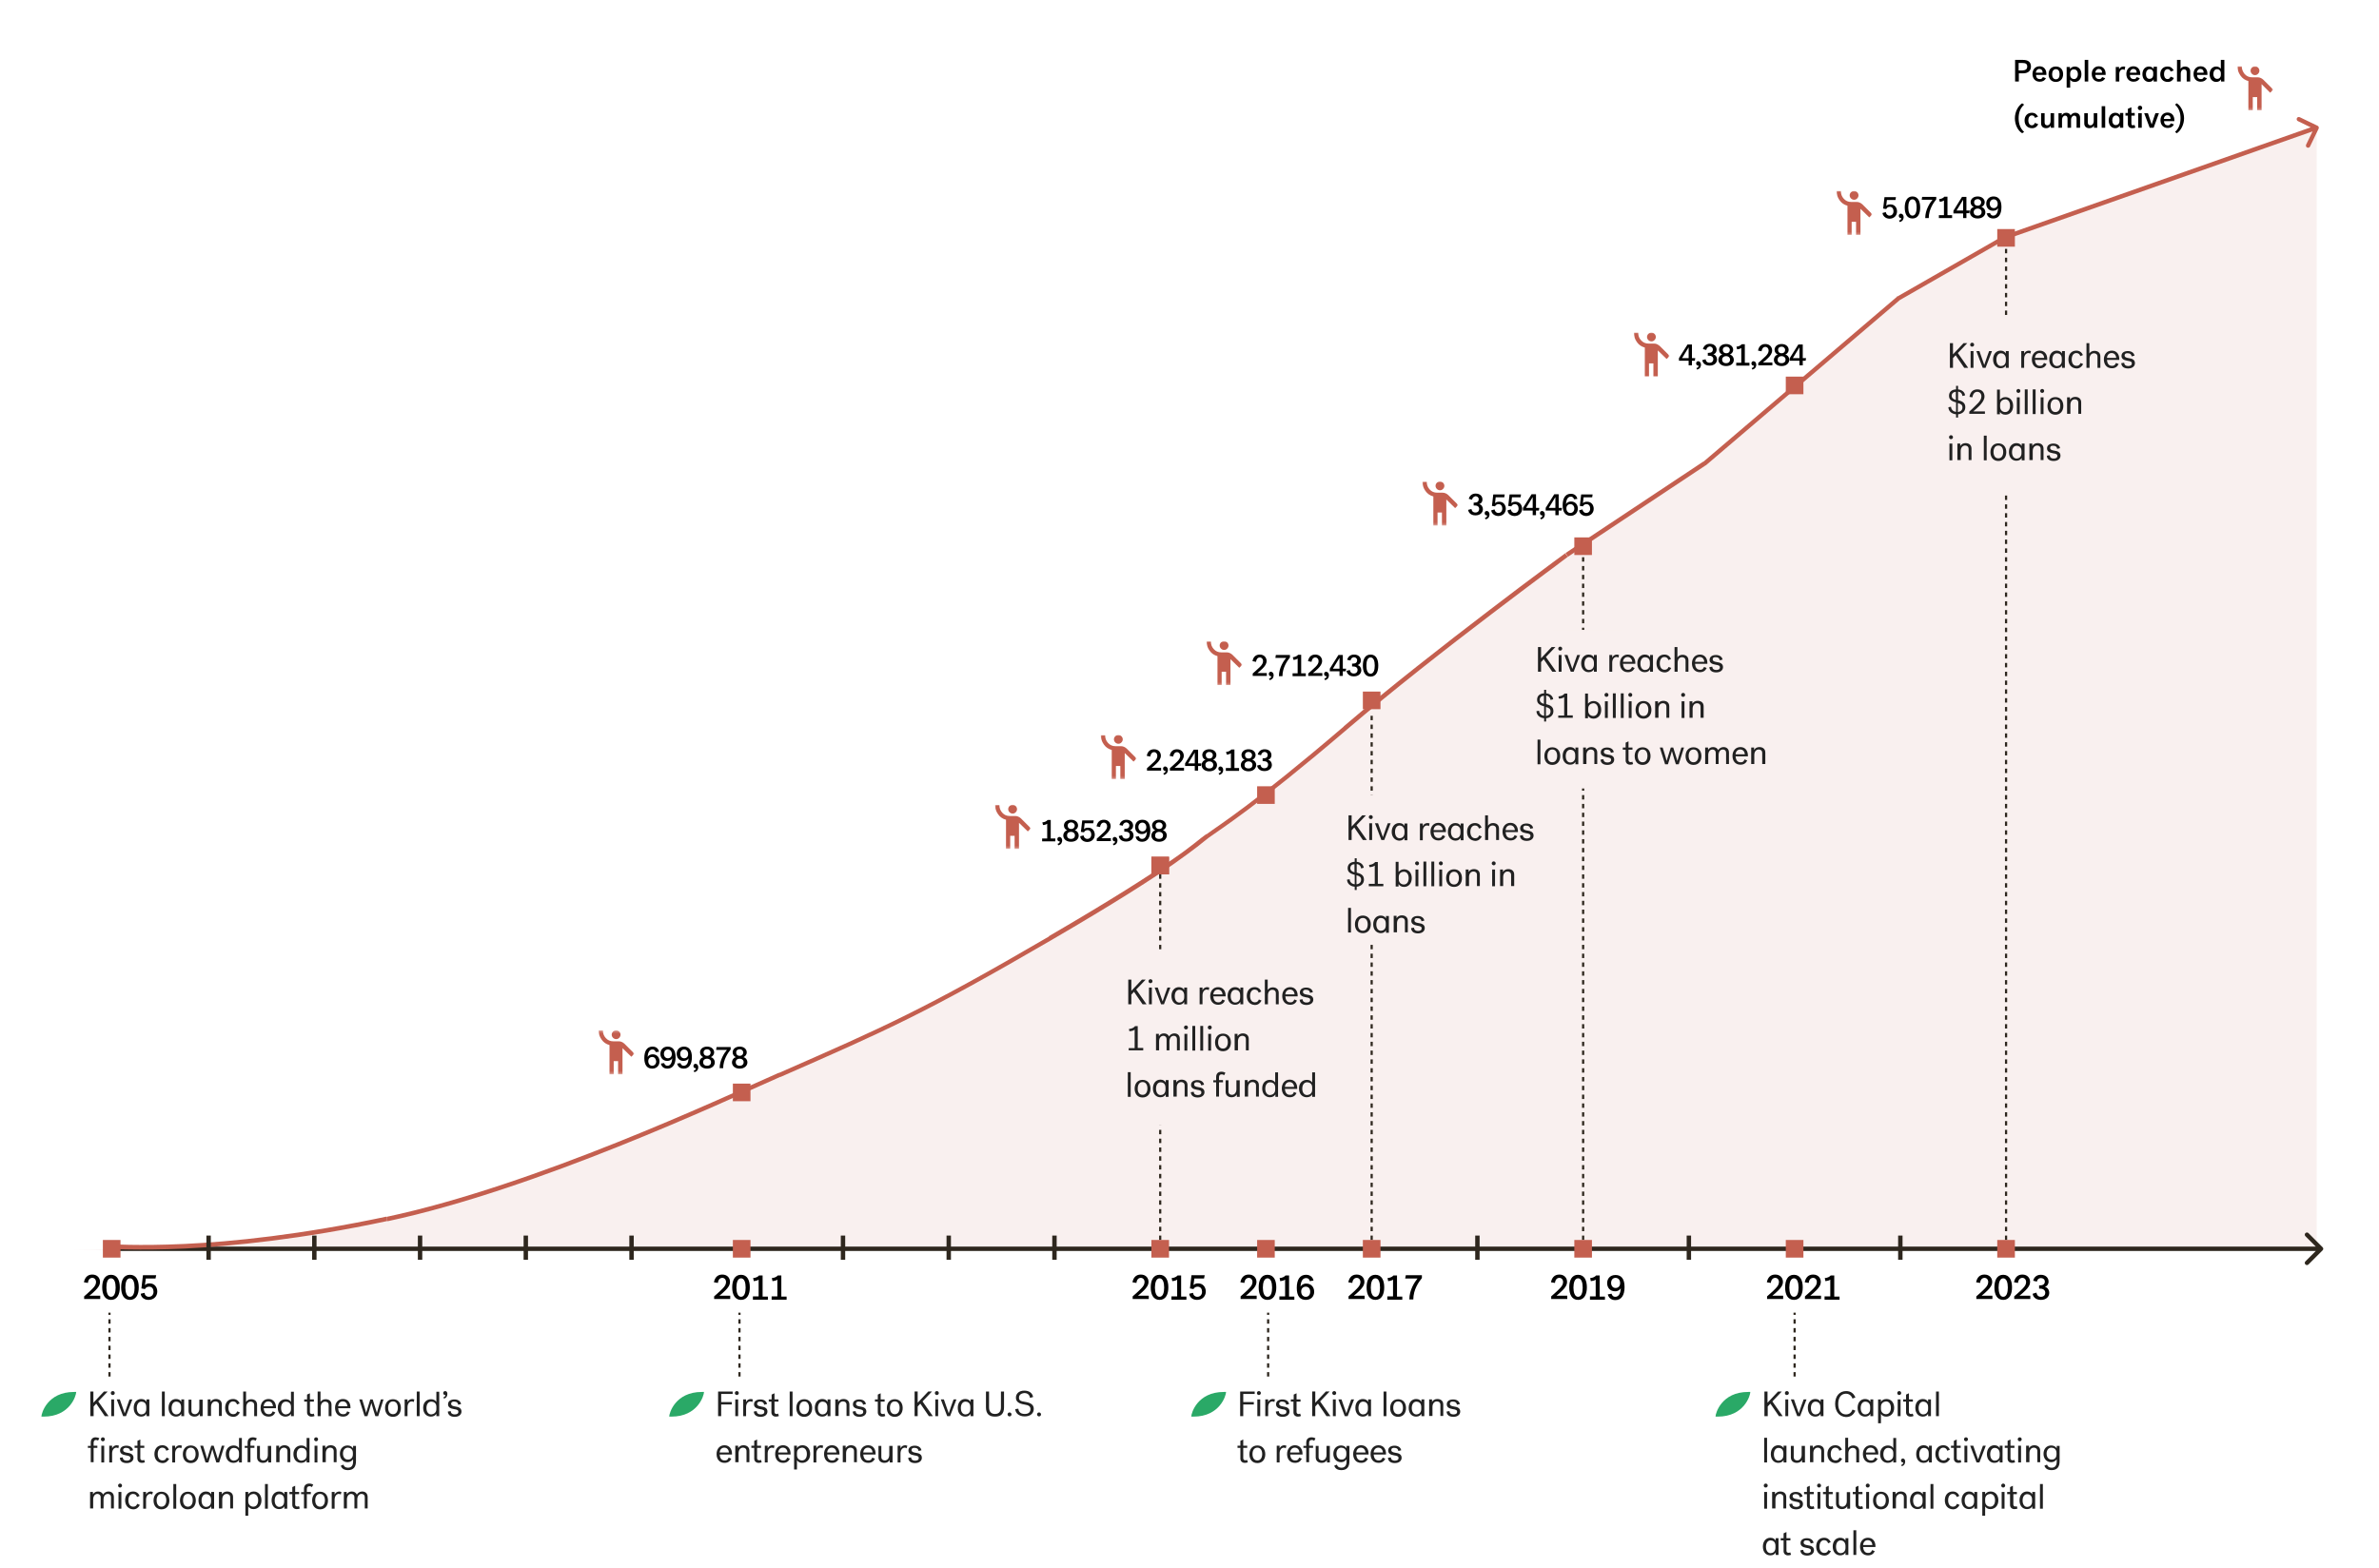 <?xml version="1.0" encoding="utf-8"?>
<!-- Generator: Adobe Illustrator 27.7.0, SVG Export Plug-In . SVG Version: 6.00 Build 0)  -->
<svg version="1.1" id="Layer_1" xmlns="http://www.w3.org/2000/svg" xmlns:xlink="http://www.w3.org/1999/xlink" x="0px" y="0px"
	 viewBox="0 0 1080 712" style="enable-background:new 0 0 1080 712;" xml:space="preserve">
<style type="text/css">
	.st0{fill:#FFFFFF;}
	.st1{fill:#F9F0EF;}
	.st2{fill:#2E271E;}
	.st3{fill:#C45F4F;}
	.st4{fill:none;stroke:#2E271E;stroke-dasharray:2,2;}
	.st5{fill:#D9D9D9;filter:url(#Adobe_OpacityMaskFilter);}
	.st6{mask:url(#mask0_2485_5685_00000026878911610155420890000013969641925182076550_);}
	.st7{fill:#D9D9D9;filter:url(#Adobe_OpacityMaskFilter_00000026132981067390849960000009538510554881117869_);}
	.st8{mask:url(#mask1_2485_5685_00000180349461605923985590000007325136298784264328_);}
	.st9{fill:#D9D9D9;filter:url(#Adobe_OpacityMaskFilter_00000108276665909309303560000010594980835906505899_);}
	.st10{mask:url(#mask2_2485_5685_00000095334402003975292660000012414044254269461684_);}
	.st11{fill:#D9D9D9;filter:url(#Adobe_OpacityMaskFilter_00000150819784157483748120000007350916050465530020_);}
	.st12{mask:url(#mask3_2485_5685_00000056398414505671034080000007644641627997610642_);}
	.st13{fill:#D9D9D9;filter:url(#Adobe_OpacityMaskFilter_00000177449668413059303990000012033605755475761568_);}
	.st14{mask:url(#mask4_2485_5685_00000039114282871596656450000012778341564072373182_);}
	.st15{fill:#2AA967;}
	.st16{fill:#212121;}
	.st17{fill:none;stroke:#2E271E;stroke-width:2;}
	.st18{fill:#D9D9D9;filter:url(#Adobe_OpacityMaskFilter_00000088826942539372426590000006643314087442323347_);}
	.st19{mask:url(#mask5_2485_5685_00000079455042699917449540000018030204309680298398_);}
	.st20{fill:#D9D9D9;filter:url(#Adobe_OpacityMaskFilter_00000114059170705085387310000010035697794685934980_);}
	.st21{mask:url(#mask6_2485_5685_00000056411314445374582260000003287337030449866922_);}
	.st22{fill:#D9D9D9;filter:url(#Adobe_OpacityMaskFilter_00000062912688674639433710000001994066772197659817_);}
	.st23{mask:url(#mask7_2485_5685_00000059271470193419485160000001330238668212433083_);}
</style>
<rect x="-2.3" class="st0" width="1060" height="712"/>
<path class="st1" d="M285.7,518c25-10.6,127.5-53.5,196.5-95s99-67.5,99-67.5l69-57.5l46-36l43-28l34-23.5l89-75.5l47.5-27l142-50
	v509.5H32.9c-2.1,0-3.2,0-3.2,0h3.2c14.2-0.1,73.2-1,131.8-11.5C218.7,543.5,260.7,528.6,285.7,518z"/>
<path class="st2" d="M1054.4,567.7c0.4-0.4,0.4-1,0-1.4l-6.4-6.4c-0.4-0.4-1-0.4-1.4,0c-0.4,0.4-0.4,1,0,1.4l5.7,5.7l-5.7,5.7
	c-0.4,0.4-0.4,1,0,1.4c0.4,0.4,1,0.4,1.4,0L1054.4,567.7z M48.7,568h1005v-2H48.7V568z"/>
<path class="st3" d="M351.7,489l-0.4-0.9l0,0L351.7,489z M353.9,488l-0.4-0.9l0,0L353.9,488z M476.7,426l-0.5-0.9L476.7,426z
	 M711.2,252l-0.6-0.8l0,0l0,0L711.2,252z M773.7,210.5l0.6,0.8l0.1,0l0,0L773.7,210.5z M861.7,135.5l-0.5-0.9l-0.1,0l-0.1,0.1
	L861.7,135.5z M909.7,108l-0.3-0.9l-0.1,0l-0.1,0L909.7,108z M1052.6,58.4c0.2-0.5,0-1.1-0.5-1.3l-8.1-3.9c-0.5-0.2-1.1,0-1.3,0.5
	s0,1.1,0.5,1.3l7.2,3.5l-3.5,7.2c-0.2,0.5,0,1.1,0.5,1.3c0.5,0.2,1.1,0,1.3-0.5L1052.6,58.4z M175.7,553.5l-0.2-1L175.7,553.5z
	 M352.1,489.9l2.2-1l-0.8-1.8l-2.2,1L352.1,489.9z M354.3,489c48.3-21.2,65.7-28.8,122.9-62.1l-1-1.7c-57.1,33.3-74.4,40.8-122.7,62
	L354.3,489z M477.2,426.9c29-16.9,45.5-27.5,55.5-34.5c5-3.5,8.3-6,10.8-7.9c2.5-1.9,3.9-3.2,5.3-4.2l-1.2-1.6c-1.4,1-3,2.3-5.4,4.2
	c-2.4,1.9-5.7,4.4-10.7,7.8c-9.9,6.9-26.4,17.5-55.4,34.4L477.2,426.9z M548.8,380.3c5.5-4,21-13.5,62.6-49l-1.3-1.5
	c-41.5,35.5-56.9,44.9-62.4,49L548.8,380.3z M611.4,331.3c20.7-17.7,45.8-37.3,65.8-52.5c10-7.6,18.6-14.1,24.8-18.7
	c3.1-2.3,5.6-4.1,7.2-5.4c0.8-0.6,1.5-1.1,1.9-1.4c0.2-0.2,0.4-0.3,0.5-0.4c0.1,0,0.1-0.1,0.1-0.1c0,0,0,0,0,0c0,0,0,0,0,0
	c0,0,0,0,0,0c0,0,0,0-0.6-0.8s-0.6-0.8-0.6-0.8c0,0,0,0,0,0c0,0,0,0,0,0c0,0,0,0,0,0c0,0-0.1,0.1-0.1,0.1c-0.1,0.1-0.3,0.2-0.5,0.4
	c-0.4,0.3-1.1,0.8-1.9,1.4c-1.7,1.2-4.2,3.1-7.3,5.4c-6.2,4.6-14.9,11.1-24.8,18.7c-19.9,15.2-45.1,34.8-65.9,52.6L611.4,331.3z
	 M711.8,252.8l62.5-41.5l-1.1-1.7l-62.5,41.5L711.8,252.8z M774.4,211.3l88-75l-1.3-1.5l-88,75L774.4,211.3z M862.2,136.4l48-27.5
	l-1-1.7l-48,27.5L862.2,136.4z M910,108.9l142-50l-0.7-1.9l-142,50L910,108.9z M50.2,566c-0.1,1-0.1,1-0.1,1c0,0,0,0,0,0
	c0,0,0,0,0,0c0,0,0,0,0,0c0,0,0.1,0,0.1,0c0.1,0,0.2,0,0.4,0c0.4,0,0.9,0.1,1.7,0.1c1.5,0.1,3.7,0.2,6.5,0.2
	c5.7,0.1,14.2,0.1,25-0.4c21.7-1.1,53.2-4.2,92-12.5l-0.4-2c-38.7,8.2-70,11.4-91.7,12.4c-10.8,0.5-19.2,0.5-24.9,0.4
	c-2.8-0.1-5-0.1-6.5-0.2c-0.7,0-1.3-0.1-1.6-0.1c-0.2,0-0.3,0-0.4,0c0,0-0.1,0-0.1,0c0,0,0,0,0,0c0,0,0,0,0,0c0,0,0,0,0,0
	C50.3,565,50.3,565,50.2,566z M175.9,554.5c68-14.5,152.9-54.4,176.2-64.6l-0.8-1.8c-23.4,10.2-108.1,50-175.8,64.4L175.9,554.5z"/>
<path class="st4" d="M526.7,567V394"/>
<path class="st4" d="M622.7,567V323"/>
<path class="st4" d="M575.7,625v-29"/>
<path class="st4" d="M49.7,625v-29"/>
<path class="st4" d="M335.7,625v-29"/>
<path class="st4" d="M814.7,625v-29"/>
<path class="st4" d="M718.7,567V249"/>
<path class="st4" d="M910.7,567V111.5"/>
<path d="M296.2,476.5c-1.5,0-2.1,1.6-2.2,3.4c0.3-0.6,1.1-1.2,2.3-1.2c2.1,0,3.1,1.6,3.1,3.2c0,1.8-1.2,3.3-3.3,3.3
	c-2.3,0-3.6-1.6-3.6-4.8c0-3.3,1.3-5.2,3.7-5.2c1.9,0,2.7,1.1,3,2.3l-1.5,0.2C297.5,477.2,297.2,476.5,296.2,476.5z M296.1,479.9
	c-1.1,0-1.8,0.8-1.8,1.9c0,1.2,0.7,2.1,1.8,2.1c1,0,1.8-0.8,1.8-2C297.8,480.8,297.2,479.9,296.1,479.9z M303,483.9
	c1.5,0,2.1-1.6,2.2-3.4c-0.3,0.6-1.1,1.2-2.3,1.2c-2.1,0-3.1-1.6-3.1-3.2c0-1.8,1.2-3.3,3.3-3.3c2.3,0,3.6,1.6,3.6,4.8
	c0,3.3-1.3,5.2-3.7,5.2c-1.9,0-2.7-1.1-3-2.3l1.5-0.2C301.7,483.2,302,483.9,303,483.9z M303.2,480.5c1.1,0,1.8-0.8,1.8-1.9
	c0-1.2-0.7-2.1-1.8-2.1c-1,0-1.8,0.8-1.8,2C301.4,479.6,302.1,480.5,303.2,480.5z M310.4,483.9c1.5,0,2.1-1.6,2.2-3.4
	c-0.3,0.6-1.1,1.2-2.3,1.2c-2.1,0-3.1-1.6-3.1-3.2c0-1.8,1.2-3.3,3.3-3.3c2.3,0,3.6,1.6,3.6,4.8c0,3.3-1.3,5.2-3.7,5.2
	c-1.9,0-2.7-1.1-3-2.3l1.5-0.2C309.1,483.2,309.4,483.9,310.4,483.9z M310.6,480.5c1.1,0,1.8-0.8,1.8-1.9c0-1.2-0.7-2.1-1.8-2.1
	c-1,0-1.8,0.8-1.8,2C308.8,479.6,309.5,480.5,310.6,480.5z M317,484.6c0,0.7-0.3,1.9-1.8,2.2l-0.3-0.7c0.4,0,1-0.4,1-0.9V485
	c0,0-0.1,0-0.2,0c-0.5,0-0.9-0.4-0.9-1c0-0.5,0.3-1,1-1C316.6,483.1,317,483.8,317,484.6z M321,485.2c-2.3,0-3.5-1.4-3.5-2.8
	c0-1.2,0.8-2.2,1.8-2.4c-0.8-0.3-1.5-1.1-1.5-2.2c0-1.3,1.1-2.6,3.2-2.6c2.1,0,3.2,1.3,3.2,2.6c0,1.1-0.7,1.8-1.5,2.2
	c1,0.2,1.8,1.2,1.8,2.4C324.5,483.8,323.3,485.2,321,485.2z M322.6,477.9c0-0.9-0.7-1.5-1.6-1.5c-0.9,0-1.6,0.5-1.6,1.5
	c0,0.9,0.6,1.5,1.6,1.5C322,479.4,322.6,478.8,322.6,477.9z M321,483.9c1.3,0,1.8-0.8,1.8-1.6c0-0.9-0.7-1.6-1.8-1.6
	c-1.2,0-1.8,0.7-1.8,1.6C319.2,483.1,319.7,483.9,321,483.9z M325.1,476.7l0.2-1.3h6.4v1.1c-1.2,1.5-3.4,4.6-3.4,8.5h-1.6
	c0-3.7,2.1-6.9,3.3-8.3H325.1z M335.8,485.2c-2.3,0-3.5-1.4-3.5-2.8c0-1.2,0.8-2.2,1.8-2.4c-0.8-0.3-1.5-1.1-1.5-2.2
	c0-1.3,1.1-2.6,3.2-2.6c2.1,0,3.2,1.3,3.2,2.6c0,1.1-0.7,1.8-1.5,2.2c1,0.2,1.8,1.2,1.8,2.4C339.3,483.8,338.1,485.2,335.8,485.2z
	 M337.4,477.9c0-0.9-0.7-1.5-1.6-1.5c-0.9,0-1.6,0.5-1.6,1.5c0,0.9,0.6,1.5,1.6,1.5C336.8,479.4,337.4,478.8,337.4,477.9z
	 M335.8,483.9c1.3,0,1.8-0.8,1.8-1.6c0-0.9-0.7-1.6-1.8-1.6c-1.2,0-1.8,0.7-1.8,1.6C334,483.1,334.5,483.9,335.8,483.9z"/>
<defs>
	<filter id="Adobe_OpacityMaskFilter" filterUnits="userSpaceOnUse" x="271.7" y="467.8" width="16.4" height="19.9">
		<feColorMatrix  type="matrix" values="1 0 0 0 0  0 1 0 0 0  0 0 1 0 0  0 0 0 1 0"/>
	</filter>
</defs>
<mask maskUnits="userSpaceOnUse" x="271.7" y="467.8" width="16.4" height="19.9" id="mask0_2485_5685_00000026878911610155420890000013969641925182076550_">
	<rect x="267.7" y="468" class="st5" width="24" height="24"/>
</mask>
<g class="st6">
	<path class="st3" d="M276.7,487.6v-13.1c-1.5-0.4-2.7-1.2-3.6-2.5c-0.9-1.3-1.4-2.7-1.4-4.2h2c0,1.4,0.4,2.5,1.3,3.5
		c0.9,1,2,1.5,3.4,1.5h2.5c0.5,0,1,0.1,1.4,0.3c0.4,0.2,0.8,0.4,1.2,0.8l4.5,4.5l-1.4,1.4l-4-3.9v11.9h-2v-6h-2v6H276.7z
		 M279.7,471.8c-0.5,0-1-0.2-1.4-0.6c-0.4-0.4-0.6-0.9-0.6-1.4c0-0.5,0.2-1,0.6-1.4c0.4-0.4,0.9-0.6,1.4-0.6s1,0.2,1.4,0.6
		c0.4,0.4,0.6,0.9,0.6,1.4c0,0.5-0.2,1-0.6,1.4C280.7,471.6,280.3,471.8,279.7,471.8z"/>
</g>
<path d="M324.2,590v-1.4c0,0,2.8-2.4,3.8-3.5c1-1,1.6-1.9,1.6-3c0-1.1-0.7-1.9-1.7-1.9c-1.3,0-1.9,1.2-2,2.3l-1.8-0.3
	c0.4-2,1.5-3.5,3.8-3.5c2.4,0,3.5,1.7,3.5,3.3c0,1.5-0.9,2.7-2.1,3.9c-0.8,0.8-1.9,1.8-2.7,2.4h4.9v1.5H324.2z M336.4,578.8
	c2.9,0,4,2.6,4,5.7s-1.1,5.7-4,5.7c-2.9,0-4-2.6-4-5.7S333.5,578.8,336.4,578.8z M336.4,588.8c1.6,0,2.1-2,2.1-4.2
	c0-2.3-0.6-4.2-2.1-4.2s-2.1,2-2.1,4.2C334.3,586.8,334.9,588.8,336.4,588.8z M341.8,590v-1.4h2.6v-7.6c-0.5,0.4-1.3,0.6-2.2,0.7
	l-0.3-1.4c1.3-0.1,2.2-0.6,2.7-1.2h1.6v9.6h2.4v1.4H341.8z M350.3,590v-1.4h2.6v-7.6c-0.5,0.4-1.3,0.6-2.2,0.7l-0.3-1.4
	c1.3-0.1,2.2-0.6,2.7-1.2h1.6v9.6h2.4v1.4H350.3z"/>
<path d="M563.2,590v-1.4c0,0,2.8-2.4,3.8-3.5c1-1,1.6-1.9,1.6-3c0-1.1-0.7-1.9-1.7-1.9c-1.3,0-1.9,1.2-2,2.3l-1.8-0.3
	c0.4-2,1.5-3.5,3.8-3.5c2.4,0,3.5,1.7,3.5,3.3c0,1.5-0.9,2.7-2.1,3.9c-0.8,0.8-1.9,1.8-2.7,2.4h4.9v1.5H563.2z M575.4,578.8
	c2.9,0,4,2.6,4,5.7s-1.1,5.7-4,5.7s-4-2.6-4-5.7S572.5,578.8,575.4,578.8z M575.4,588.8c1.6,0,2.1-2,2.1-4.2c0-2.3-0.6-4.2-2.1-4.2
	s-2.1,2-2.1,4.2C573.3,586.8,573.9,588.8,575.4,588.8z M580.8,590v-1.4h2.6v-7.6c-0.5,0.4-1.3,0.6-2.2,0.7l-0.3-1.4
	c1.3-0.1,2.2-0.6,2.7-1.2h1.6v9.6h2.4v1.4H580.8z M592.9,580.3c-1.7,0-2.4,1.8-2.5,3.9c0.4-0.7,1.2-1.4,2.6-1.4
	c2.4,0,3.6,1.8,3.6,3.7c0,2-1.3,3.7-3.8,3.7c-2.7,0-4.1-1.8-4.1-5.5c0-3.8,1.5-5.9,4.2-5.9c2.1,0,3.1,1.3,3.4,2.6l-1.7,0.3
	C594.5,581.1,594.1,580.3,592.9,580.3z M592.8,584.2c-1.3,0-2.1,0.9-2.1,2.2c0,1.4,0.8,2.4,2.1,2.4c1.2,0,2-0.9,2-2.3
	C594.8,585.2,594.1,584.2,592.8,584.2z"/>
<path d="M802.2,590v-1.4c0,0,2.8-2.4,3.8-3.5c1-1,1.6-1.9,1.6-3c0-1.1-0.7-1.9-1.7-1.9c-1.3,0-1.9,1.2-2,2.3l-1.8-0.3
	c0.4-2,1.5-3.5,3.8-3.5c2.4,0,3.5,1.7,3.5,3.3c0,1.5-0.9,2.7-2.1,3.9c-0.8,0.8-1.9,1.8-2.7,2.4h4.9v1.5H802.2z M814.4,578.8
	c2.9,0,4,2.6,4,5.7s-1.1,5.7-4,5.7s-4-2.6-4-5.7S811.5,578.8,814.4,578.8z M814.4,588.8c1.6,0,2.1-2,2.1-4.2c0-2.3-0.6-4.2-2.1-4.2
	s-2.1,2-2.1,4.2C812.3,586.8,812.9,588.8,814.4,588.8z M819.4,590v-1.4c0,0,2.8-2.4,3.8-3.5c1-1,1.6-1.9,1.6-3
	c0-1.1-0.7-1.9-1.7-1.9c-1.3,0-1.9,1.2-2,2.3l-1.8-0.3c0.4-2,1.5-3.5,3.8-3.5c2.4,0,3.5,1.7,3.5,3.3c0,1.5-0.9,2.7-2.1,3.9
	c-0.8,0.8-1.9,1.8-2.7,2.4h4.9v1.5H819.4z M828.3,590v-1.4h2.6v-7.6c-0.5,0.4-1.3,0.6-2.2,0.7l-0.3-1.4c1.3-0.1,2.2-0.6,2.7-1.2h1.6
	v9.6h2.4v1.4H828.3z"/>
<path d="M38.2,590v-1.4c0,0,2.8-2.4,3.8-3.5c1-1,1.6-1.9,1.6-3c0-1.1-0.7-1.9-1.7-1.9c-1.3,0-1.9,1.2-2,2.3l-1.8-0.3
	c0.4-2,1.5-3.5,3.8-3.5c2.4,0,3.5,1.7,3.5,3.3c0,1.5-0.9,2.7-2.1,3.9c-0.8,0.8-1.9,1.8-2.7,2.4h4.9v1.5H38.2z M50.4,578.8
	c2.9,0,4,2.6,4,5.7s-1.1,5.7-4,5.7c-2.9,0-4-2.6-4-5.7S47.5,578.8,50.4,578.8z M50.4,588.8c1.6,0,2.1-2,2.1-4.2
	c0-2.3-0.6-4.2-2.1-4.2c-1.6,0-2.1,2-2.1,4.2C48.3,586.8,48.9,588.8,50.4,588.8z M59,578.8c2.9,0,4,2.6,4,5.7s-1.1,5.7-4,5.7
	s-4-2.6-4-5.7S56.1,578.8,59,578.8z M59,588.8c1.6,0,2.1-2,2.1-4.2c0-2.3-0.6-4.2-2.1-4.2c-1.6,0-2.1,2-2.1,4.2
	C56.9,586.8,57.5,588.8,59,588.8z M63.9,587.4l1.7-0.4c0.1,1,0.8,1.8,2,1.8c1.2,0,2.1-0.9,2.1-2.3c0-1.2-0.6-2.3-2-2.3
	c-0.7,0-1.5,0.3-1.9,1.1l-1.6-0.3l0.7-6h6l-0.3,1.5h-4.4l-0.4,3c0.4-0.4,1-0.8,2.1-0.8c2.4,0,3.5,1.9,3.5,3.7c0,2.1-1.5,3.8-4,3.8
	C65.1,590.2,63.9,588.6,63.9,587.4z"/>
<path d="M473.1,382v-1.3h2.3v-6.7c-0.4,0.3-1.1,0.6-1.9,0.6l-0.3-1.2c1.1-0.1,1.9-0.5,2.4-1.1h1.4v8.4h2.1v1.3H473.1z M482.2,381.6
	c0,0.7-0.3,1.9-1.8,2.2l-0.3-0.7c0.4,0,1-0.4,1-0.9V382c0,0-0.1,0-0.2,0c-0.5,0-0.9-0.4-0.9-1c0-0.5,0.3-1,1-1
	C481.8,380.1,482.2,380.8,482.2,381.6z M486.2,382.2c-2.3,0-3.5-1.4-3.5-2.8c0-1.2,0.8-2.2,1.8-2.4c-0.8-0.3-1.5-1.1-1.5-2.2
	c0-1.3,1.1-2.6,3.2-2.6c2.1,0,3.2,1.3,3.2,2.6c0,1.1-0.7,1.8-1.5,2.2c1,0.2,1.8,1.2,1.8,2.4C489.7,380.8,488.6,382.2,486.2,382.2z
	 M487.9,374.9c0-0.9-0.7-1.5-1.6-1.5c-0.9,0-1.6,0.5-1.6,1.5c0,0.9,0.6,1.5,1.6,1.5C487.2,376.4,487.9,375.8,487.9,374.9z
	 M486.2,380.9c1.3,0,1.8-0.8,1.8-1.6c0-0.9-0.7-1.6-1.8-1.6c-1.2,0-1.8,0.7-1.8,1.6C484.4,380.1,484.9,380.9,486.2,380.9z
	 M490.4,379.7l1.5-0.4c0.1,0.8,0.7,1.6,1.7,1.6c1.1,0,1.8-0.8,1.8-2c0-1-0.5-2-1.7-2c-0.6,0-1.3,0.3-1.6,1l-1.4-0.2l0.6-5.2h5.2
	l-0.2,1.3h-3.9l-0.3,2.7c0.3-0.4,0.9-0.7,1.9-0.7c2.1,0,3,1.7,3,3.2c0,1.8-1.3,3.3-3.5,3.3C491.4,382.2,490.4,380.8,490.4,379.7z
	 M497.9,382v-1.2c0,0,2.4-2.1,3.3-3c0.9-0.9,1.4-1.7,1.4-2.6c0-1-0.6-1.7-1.5-1.7c-1.1,0-1.6,1.1-1.7,2l-1.6-0.3
	c0.3-1.7,1.3-3,3.3-3c2.1,0,3.1,1.5,3.1,2.9c0,1.3-0.8,2.4-1.8,3.4c-0.7,0.7-1.7,1.6-2.4,2.1h4.3v1.3H497.9z M507.3,381.6
	c0,0.7-0.3,1.9-1.8,2.2l-0.3-0.7c0.4,0,1-0.4,1-0.9V382c0,0-0.1,0-0.2,0c-0.5,0-0.9-0.4-0.9-1c0-0.5,0.3-1,1-1
	C506.9,380.1,507.3,380.8,507.3,381.6z M509.7,374.9l-1.5-0.3c0.2-1,1.1-2.4,3.1-2.4c2,0,3.1,1.2,3.1,2.7c0,1-0.6,1.8-1.5,2.1
	c1,0.2,1.7,1.2,1.7,2.3c0,1.4-1.1,2.8-3.4,2.8c-2.4,0-3.2-1.6-3.3-2.5l1.5-0.4c0.1,0.6,0.4,1.6,1.8,1.6c1.2,0,1.7-0.8,1.7-1.6
	c0-1-0.7-1.6-2-1.6c-0.1,0-0.5,0-0.5,0v-1.3c0,0,0.3,0,0.5,0c1.2,0,1.8-0.6,1.8-1.5c0-0.9-0.7-1.4-1.5-1.4
	C510.3,373.5,509.8,374.2,509.7,374.9z M518.5,380.9c1.5,0,2.1-1.6,2.2-3.4c-0.3,0.6-1.1,1.2-2.3,1.2c-2.1,0-3.1-1.6-3.1-3.2
	c0-1.8,1.2-3.3,3.3-3.3c2.3,0,3.6,1.6,3.6,4.8c0,3.3-1.3,5.2-3.7,5.2c-1.9,0-2.7-1.1-3-2.3l1.5-0.2
	C517.2,380.2,517.4,380.9,518.5,380.9z M518.6,377.5c1.1,0,1.8-0.8,1.8-1.9c0-1.2-0.7-2.1-1.8-2.1c-1,0-1.8,0.8-1.8,2
	C516.8,376.6,517.5,377.5,518.6,377.5z M526.2,382.2c-2.3,0-3.5-1.4-3.5-2.8c0-1.2,0.8-2.2,1.8-2.4c-0.8-0.3-1.5-1.1-1.5-2.2
	c0-1.3,1.1-2.6,3.2-2.6c2.1,0,3.2,1.3,3.2,2.6c0,1.1-0.7,1.8-1.5,2.2c1,0.2,1.8,1.2,1.8,2.4C529.6,380.8,528.5,382.2,526.2,382.2z
	 M527.8,374.9c0-0.9-0.7-1.5-1.6-1.5s-1.6,0.5-1.6,1.5c0,0.9,0.6,1.5,1.6,1.5S527.8,375.8,527.8,374.9z M526.2,380.9
	c1.3,0,1.8-0.8,1.8-1.6c0-0.9-0.7-1.6-1.8-1.6s-1.8,0.7-1.8,1.6C524.3,380.1,524.8,380.9,526.2,380.9z"/>
<defs>
	
		<filter id="Adobe_OpacityMaskFilter_00000168084985511359477960000014118042203952593055_" filterUnits="userSpaceOnUse" x="451.7" y="365.4" width="16.4" height="19.9">
		<feColorMatrix  type="matrix" values="1 0 0 0 0  0 1 0 0 0  0 0 1 0 0  0 0 0 1 0"/>
	</filter>
</defs>
<mask maskUnits="userSpaceOnUse" x="451.7" y="365.4" width="16.4" height="19.9" id="mask1_2485_5685_00000180349461605923985590000007325136298784264328_">
	
		<rect x="447.7" y="365" style="fill:#D9D9D9;filter:url(#Adobe_OpacityMaskFilter_00000168084985511359477960000014118042203952593055_);" width="24" height="24"/>
</mask>
<g class="st8">
	<path class="st3" d="M456.7,385.3v-13.1c-1.5-0.4-2.7-1.2-3.6-2.5c-0.9-1.3-1.4-2.7-1.4-4.2h2c0,1.4,0.4,2.5,1.3,3.5
		c0.9,1,2,1.5,3.4,1.5h2.5c0.5,0,1,0.1,1.4,0.3c0.4,0.2,0.8,0.4,1.2,0.8l4.5,4.5l-1.4,1.4l-4-3.9v11.9h-2v-6h-2v6H456.7z
		 M459.7,369.4c-0.5,0-1-0.2-1.4-0.6c-0.4-0.4-0.6-0.9-0.6-1.4s0.2-1,0.6-1.4c0.4-0.4,0.9-0.6,1.4-0.6s1,0.2,1.4,0.6
		c0.4,0.4,0.6,0.9,0.6,1.4s-0.2,1-0.6,1.4C460.7,369.2,460.3,369.4,459.7,369.4z"/>
</g>
<path d="M520.7,350v-1.2c0,0,2.4-2.1,3.3-3c0.9-0.9,1.4-1.7,1.4-2.6c0-1-0.6-1.7-1.5-1.7c-1.1,0-1.6,1.1-1.7,2l-1.6-0.3
	c0.3-1.7,1.3-3,3.3-3c2.1,0,3.1,1.5,3.1,2.9c0,1.3-0.8,2.4-1.8,3.4c-0.7,0.7-1.7,1.6-2.4,2.1h4.3v1.3H520.7z M530.2,349.6
	c0,0.7-0.3,1.9-1.8,2.2l-0.3-0.7c0.4,0,1-0.4,1-0.9V350c0,0-0.1,0-0.2,0c-0.5,0-0.9-0.4-0.9-1c0-0.5,0.3-1,1-1
	C529.8,348.1,530.2,348.8,530.2,349.6z M531.1,350v-1.2c0,0,2.4-2.1,3.3-3c0.9-0.9,1.4-1.7,1.4-2.6c0-1-0.6-1.7-1.5-1.7
	c-1.1,0-1.6,1.1-1.7,2l-1.6-0.3c0.3-1.7,1.3-3,3.3-3c2.1,0,3.1,1.5,3.1,2.9c0,1.3-0.8,2.4-1.8,3.4c-0.7,0.7-1.7,1.6-2.4,2.1h4.3v1.3
	H531.1z M541.9,340.4h2v6.2h1.5l-0.2,1.2h-1.3v2.1h-1.5v-2.1H538v-1.2L541.9,340.4z M539.4,346.6h3v-4.9h0L539.4,346.6z M549,350.2
	c-2.3,0-3.5-1.4-3.5-2.8c0-1.2,0.8-2.2,1.8-2.4c-0.8-0.3-1.5-1.1-1.5-2.2c0-1.3,1.1-2.6,3.2-2.6c2.1,0,3.2,1.3,3.2,2.6
	c0,1.1-0.7,1.8-1.5,2.2c1,0.2,1.8,1.2,1.8,2.4C552.5,348.8,551.3,350.2,549,350.2z M550.6,342.9c0-0.9-0.7-1.5-1.6-1.5
	s-1.6,0.5-1.6,1.5c0,0.9,0.6,1.5,1.6,1.5S550.6,343.8,550.6,342.9z M549,348.9c1.3,0,1.8-0.8,1.8-1.6c0-0.9-0.7-1.6-1.8-1.6
	s-1.8,0.7-1.8,1.6C547.2,348.1,547.7,348.9,549,348.9z M555.3,349.6c0,0.7-0.3,1.9-1.8,2.2l-0.3-0.7c0.4,0,1-0.4,1-0.9V350
	c0,0-0.1,0-0.2,0c-0.5,0-0.9-0.4-0.9-1c0-0.5,0.3-1,1-1C554.9,348.1,555.3,348.8,555.3,349.6z M556.5,350v-1.3h2.3v-6.7
	c-0.4,0.3-1.1,0.6-1.9,0.6l-0.3-1.2c1.1-0.1,1.9-0.5,2.4-1.1h1.4v8.4h2.1v1.3H556.5z M566.8,350.2c-2.3,0-3.5-1.4-3.5-2.8
	c0-1.2,0.8-2.2,1.8-2.4c-0.8-0.3-1.5-1.1-1.5-2.2c0-1.3,1.1-2.6,3.2-2.6c2.1,0,3.2,1.3,3.2,2.6c0,1.1-0.7,1.8-1.5,2.2
	c1,0.2,1.8,1.2,1.8,2.4C570.2,348.8,569.1,350.2,566.8,350.2z M568.4,342.9c0-0.9-0.7-1.5-1.6-1.5c-0.9,0-1.6,0.5-1.6,1.5
	c0,0.9,0.6,1.5,1.6,1.5S568.4,343.8,568.4,342.9z M566.8,348.9c1.3,0,1.8-0.8,1.8-1.6c0-0.9-0.7-1.6-1.8-1.6s-1.8,0.7-1.8,1.6
	C564.9,348.1,565.4,348.9,566.8,348.9z M572.5,342.9l-1.5-0.3c0.2-1,1.1-2.4,3.1-2.4c2,0,3.1,1.2,3.1,2.7c0,1-0.6,1.8-1.5,2.1
	c1,0.2,1.7,1.2,1.7,2.3c0,1.4-1.1,2.8-3.4,2.8c-2.4,0-3.2-1.6-3.3-2.5l1.5-0.4c0.1,0.6,0.4,1.6,1.8,1.6c1.2,0,1.7-0.8,1.7-1.6
	c0-1-0.7-1.6-2-1.6c-0.1,0-0.5,0-0.5,0v-1.3c0,0,0.3,0,0.5,0c1.2,0,1.8-0.6,1.8-1.5c0-0.9-0.7-1.4-1.5-1.4
	C573.1,341.5,572.6,342.2,572.5,342.9z"/>
<defs>
	
		<filter id="Adobe_OpacityMaskFilter_00000121977612996318707290000007816549850457252254_" filterUnits="userSpaceOnUse" x="499.7" y="333.7" width="16.3" height="19.9">
		<feColorMatrix  type="matrix" values="1 0 0 0 0  0 1 0 0 0  0 0 1 0 0  0 0 0 1 0"/>
	</filter>
</defs>
<mask maskUnits="userSpaceOnUse" x="499.7" y="333.7" width="16.3" height="19.9" id="mask2_2485_5685_00000095334402003975292660000012414044254269461684_">
	
		<rect x="495.7" y="333" style="fill:#D9D9D9;filter:url(#Adobe_OpacityMaskFilter_00000121977612996318707290000007816549850457252254_);" width="24" height="24"/>
</mask>
<g class="st10">
	<path class="st3" d="M504.7,353.6v-13.1c-1.5-0.4-2.7-1.2-3.6-2.5c-0.9-1.3-1.4-2.7-1.4-4.2h2c0,1.4,0.4,2.5,1.3,3.5
		c0.9,1,2,1.5,3.4,1.5h2.5c0.5,0,1,0.1,1.4,0.3c0.4,0.2,0.8,0.4,1.2,0.8l4.5,4.5l-1.4,1.4l-4-3.9v11.9h-2v-6h-2v6H504.7z
		 M507.7,337.7c-0.5,0-1-0.2-1.4-0.6c-0.4-0.4-0.6-0.9-0.6-1.4c0-0.5,0.2-1,0.6-1.4c0.4-0.4,0.9-0.6,1.4-0.6s1,0.2,1.4,0.6
		c0.4,0.4,0.6,0.9,0.6,1.4c0,0.5-0.2,1-0.6,1.4C508.7,337.5,508.3,337.7,507.7,337.7z"/>
</g>
<path d="M568.7,307v-1.2c0,0,2.4-2.1,3.3-3c0.9-0.9,1.4-1.7,1.4-2.6c0-1-0.6-1.7-1.5-1.7c-1.1,0-1.6,1.1-1.7,2l-1.6-0.3
	c0.3-1.7,1.3-3,3.3-3c2.1,0,3.1,1.5,3.1,2.9c0,1.3-0.8,2.4-1.8,3.4c-0.7,0.7-1.7,1.6-2.4,2.1h4.3v1.3H568.7z M578.2,306.6
	c0,0.7-0.3,1.9-1.8,2.2l-0.3-0.7c0.4,0,1-0.4,1-0.9V307c0,0-0.1,0-0.2,0c-0.5,0-0.9-0.4-0.9-1c0-0.5,0.3-1,1-1
	C577.8,305.1,578.2,305.8,578.2,306.6z M579,298.7l0.2-1.3h6.4v1.1c-1.2,1.5-3.4,4.6-3.4,8.5h-1.6c0-3.7,2.1-6.9,3.3-8.3H579z
	 M586.8,307v-1.3h2.3v-6.7c-0.4,0.3-1.1,0.6-1.9,0.6l-0.3-1.2c1.1-0.1,1.9-0.5,2.4-1.1h1.4v8.4h2.1v1.3H586.8z M593.9,307v-1.2
	c0,0,2.4-2.1,3.3-3c0.9-0.9,1.4-1.7,1.4-2.6c0-1-0.6-1.7-1.5-1.7c-1.1,0-1.6,1.1-1.7,2l-1.6-0.3c0.3-1.7,1.3-3,3.3-3
	c2.1,0,3.1,1.5,3.1,2.9c0,1.3-0.8,2.4-1.8,3.4c-0.7,0.7-1.7,1.6-2.4,2.1h4.3v1.3H593.9z M603.3,306.6c0,0.7-0.3,1.9-1.8,2.2
	l-0.3-0.7c0.4,0,1-0.4,1-0.9V307c0,0-0.1,0-0.2,0c-0.5,0-0.9-0.4-0.9-1c0-0.5,0.3-1,1-1C602.9,305.1,603.3,305.8,603.3,306.6z
	 M607.6,297.4h2v6.2h1.5l-0.2,1.2h-1.3v2.1h-1.5v-2.1h-4.4v-1.2L607.6,297.4z M605.1,303.6h3v-4.9h0L605.1,303.6z M613.1,299.9
	l-1.5-0.3c0.2-1,1.1-2.4,3.1-2.4c2,0,3.1,1.2,3.1,2.7c0,1-0.6,1.8-1.5,2.1c1,0.2,1.7,1.2,1.7,2.3c0,1.4-1.1,2.8-3.4,2.8
	c-2.4,0-3.2-1.6-3.3-2.5l1.5-0.4c0.1,0.6,0.4,1.6,1.8,1.6c1.2,0,1.7-0.8,1.7-1.6c0-1-0.7-1.6-2-1.6c-0.1,0-0.5,0-0.5,0v-1.3
	c0,0,0.3,0,0.5,0c1.2,0,1.8-0.6,1.8-1.5c0-0.9-0.7-1.4-1.5-1.4C613.7,298.5,613.2,299.2,613.1,299.9z M622.2,297.2
	c2.6,0,3.5,2.3,3.5,5s-0.9,5-3.5,5s-3.5-2.3-3.5-5S619.6,297.2,622.2,297.2z M622.2,305.9c1.4,0,1.9-1.7,1.9-3.7s-0.5-3.7-1.9-3.7
	c-1.4,0-1.9,1.7-1.9,3.7S620.8,305.9,622.2,305.9z"/>
<defs>
	
		<filter id="Adobe_OpacityMaskFilter_00000000911333561244488490000009996808069115582100_" filterUnits="userSpaceOnUse" x="547.7" y="291.2" width="16.3" height="19.9">
		<feColorMatrix  type="matrix" values="1 0 0 0 0  0 1 0 0 0  0 0 1 0 0  0 0 0 1 0"/>
	</filter>
</defs>
<mask maskUnits="userSpaceOnUse" x="547.7" y="291.2" width="16.3" height="19.9" id="mask3_2485_5685_00000056398414505671034080000007644641627997610642_">
	
		<rect x="543.7" y="290" style="fill:#D9D9D9;filter:url(#Adobe_OpacityMaskFilter_00000000911333561244488490000009996808069115582100_);" width="24" height="24"/>
</mask>
<g class="st12">
	<path class="st3" d="M552.7,311v-13.1c-1.5-0.4-2.7-1.2-3.6-2.5c-0.9-1.3-1.4-2.7-1.4-4.2h2c0,1.4,0.4,2.5,1.3,3.5
		c0.9,1,2,1.5,3.4,1.5h2.5c0.5,0,1,0.1,1.4,0.3c0.4,0.2,0.8,0.4,1.2,0.8l4.5,4.5l-1.4,1.4l-4-3.9V311h-2v-6h-2v6H552.7z
		 M555.7,295.1c-0.5,0-1-0.2-1.4-0.6c-0.4-0.4-0.6-0.9-0.6-1.4c0-0.5,0.2-1,0.6-1.4c0.4-0.4,0.9-0.6,1.4-0.6s1,0.2,1.4,0.6
		c0.4,0.4,0.6,0.9,0.6,1.4c0,0.5-0.2,1-0.6,1.4C556.7,294.9,556.3,295.1,555.7,295.1z"/>
</g>
<path d="M668.3,226.9l-1.5-0.4c0.2-1,1.1-2.4,3.1-2.4c2,0,3.1,1.2,3.1,2.7c0,1.1-0.6,1.8-1.5,2.1c1,0.2,1.7,1.2,1.7,2.3
	c0,1.4-1.1,2.8-3.4,2.8c-2.4,0-3.2-1.6-3.3-2.5l1.5-0.4c0.1,0.6,0.4,1.6,1.8,1.6c1.2,0,1.7-0.8,1.7-1.6c0-1-0.7-1.6-2-1.6
	c-0.1,0-0.5,0-0.5,0v-1.3c0,0,0.3,0,0.5,0c1.2,0,1.8-0.6,1.8-1.5c0-0.9-0.7-1.4-1.5-1.4C668.9,225.5,668.3,226.2,668.3,226.9z
	 M676.2,233.6c0,0.7-0.3,1.9-1.8,2.2l-0.3-0.7c0.4,0,1-0.4,1-0.9V234c0,0-0.1,0-0.2,0c-0.5,0-0.9-0.4-0.9-1c0-0.5,0.3-1,1-1
	C675.8,232.1,676.2,232.8,676.2,233.6z M677,231.7l1.5-0.4c0.1,0.8,0.7,1.6,1.7,1.6c1.1,0,1.8-0.8,1.8-2c0-1-0.5-2-1.7-2
	c-0.6,0-1.3,0.3-1.6,1l-1.4-0.2l0.6-5.2h5.2l-0.2,1.3H679l-0.3,2.7c0.3-0.4,0.9-0.7,1.9-0.7c2.1,0,3,1.7,3,3.2
	c0,1.8-1.3,3.3-3.5,3.3C678.1,234.2,677,232.8,677,231.7z M684.4,231.7l1.5-0.4c0.1,0.8,0.7,1.6,1.7,1.6c1.1,0,1.8-0.8,1.8-2
	c0-1-0.5-2-1.7-2c-0.6,0-1.3,0.3-1.6,1l-1.4-0.2l0.6-5.2h5.2l-0.2,1.3h-3.9l-0.3,2.7c0.3-0.4,0.9-0.7,1.9-0.7c2.1,0,3,1.7,3,3.2
	c0,1.8-1.3,3.3-3.5,3.3C685.4,234.2,684.4,232.8,684.4,231.7z M695.3,224.4h2v6.2h1.5l-0.2,1.2h-1.3v2.1h-1.5v-2.1h-4.4v-1.2
	L695.3,224.4z M692.8,230.6h3v-4.9h0L692.8,230.6z M701.3,233.6c0,0.7-0.3,1.9-1.8,2.2l-0.3-0.7c0.4,0,1-0.4,1-0.9V234
	c0,0-0.1,0-0.2,0c-0.5,0-0.9-0.4-0.9-1c0-0.5,0.3-1,1-1C700.9,232.1,701.3,232.8,701.3,233.6z M705.6,224.4h2v6.2h1.5l-0.2,1.2h-1.3
	v2.1h-1.5v-2.1h-4.4v-1.2L705.6,224.4z M703.1,230.6h3v-4.9h0L703.1,230.6z M713.1,225.5c-1.5,0-2.1,1.6-2.2,3.4
	c0.3-0.6,1.1-1.2,2.3-1.2c2.1,0,3.1,1.6,3.1,3.2c0,1.8-1.2,3.3-3.3,3.3c-2.3,0-3.6-1.6-3.6-4.8c0-3.3,1.3-5.2,3.7-5.2
	c1.9,0,2.7,1.1,3,2.3l-1.5,0.2C714.4,226.2,714.1,225.5,713.1,225.5z M712.9,228.9c-1.1,0-1.8,0.8-1.8,1.9c0,1.2,0.7,2.1,1.8,2.1
	c1,0,1.8-0.8,1.8-2C714.7,229.8,714,228.9,712.9,228.9z M716.9,231.7l1.5-0.4c0.1,0.8,0.7,1.6,1.7,1.6c1.1,0,1.8-0.8,1.8-2
	c0-1-0.5-2-1.7-2c-0.6,0-1.3,0.3-1.6,1l-1.4-0.2l0.6-5.2h5.2l-0.2,1.3h-3.9l-0.3,2.7c0.3-0.4,0.9-0.7,1.9-0.7c2.1,0,3,1.7,3,3.2
	c0,1.8-1.3,3.3-3.5,3.3C718,234.2,716.9,232.8,716.9,231.7z"/>
<defs>
	
		<filter id="Adobe_OpacityMaskFilter_00000096024050793560551130000017451630584726568361_" filterUnits="userSpaceOnUse" x="645.7" y="218.6" width="16.3" height="19.9">
		<feColorMatrix  type="matrix" values="1 0 0 0 0  0 1 0 0 0  0 0 1 0 0  0 0 0 1 0"/>
	</filter>
</defs>
<mask maskUnits="userSpaceOnUse" x="645.7" y="218.6" width="16.3" height="19.9" id="mask4_2485_5685_00000039114282871596656450000012778341564072373182_">
	
		<rect x="641.7" y="217" style="fill:#D9D9D9;filter:url(#Adobe_OpacityMaskFilter_00000096024050793560551130000017451630584726568361_);" width="24" height="24"/>
</mask>
<g class="st14">
	<path class="st3" d="M650.7,238.5v-13.1c-1.5-0.4-2.7-1.2-3.6-2.5c-0.9-1.3-1.4-2.7-1.4-4.2h2c0,1.4,0.4,2.5,1.3,3.5
		c0.9,1,2,1.5,3.4,1.5h2.5c0.5,0,1,0.1,1.4,0.3c0.4,0.2,0.8,0.4,1.2,0.8l4.5,4.5l-1.4,1.4l-4-3.9v11.9h-2v-6h-2v6H650.7z
		 M653.7,222.6c-0.5,0-1-0.2-1.4-0.6c-0.4-0.4-0.6-0.9-0.6-1.4c0-0.5,0.2-1,0.6-1.4c0.4-0.4,0.9-0.6,1.4-0.6s1,0.2,1.4,0.6
		c0.4,0.4,0.6,0.9,0.6,1.4c0,0.5-0.2,1-0.6,1.4C654.7,222.4,654.3,222.6,653.7,222.6z"/>
</g>
<rect x="332.7" y="492" class="st3" width="8" height="8"/>
<rect x="332.7" y="563" class="st3" width="8" height="8"/>
<rect x="46.7" y="563" class="st3" width="8" height="8"/>
<rect x="522.7" y="389" class="st3" width="8" height="8"/>
<rect x="522.7" y="389" class="st3" width="8" height="8"/>
<rect x="522.7" y="563" class="st3" width="8" height="8"/>
<rect x="570.7" y="357" class="st3" width="8" height="8"/>
<rect x="570.7" y="563" class="st3" width="8" height="8"/>
<rect x="618.7" y="314" class="st3" width="8" height="8"/>
<rect x="618.7" y="563" class="st3" width="8" height="8"/>
<rect x="714.7" y="244" class="st3" width="8" height="8"/>
<rect x="714.7" y="563" class="st3" width="8" height="8"/>
<path class="st15" d="M19.8,643.2c12,0,14.8-9.6,14.8-11.2h-1c-12,0-14.8,9.6-14.8,11.2H19.8z"/>
<path class="st16" d="M47.6,643l-3.9-5.7l-1.2,1.3v4.4H41v-11.2h1.4v5.1l4.8-5.1h1.7l-4.3,4.5l4.7,6.7H47.6z M50.3,632.5
	c0-0.5,0.4-0.9,0.9-0.9c0.5,0,0.9,0.4,0.9,0.9c0,0.5-0.4,0.9-0.9,0.9C50.6,633.4,50.3,633,50.3,632.5z M50.5,643v-7.6h1.3v7.6H50.5z
	 M55.9,643l-2.9-7.6h1.4c0,0,1.8,5.1,2.2,6.3h0c0.3-1.1,2.2-6.3,2.2-6.3h1.3l-2.9,7.6H55.9z M60.7,639.2c0-2.4,1.4-4,3.4-4
	c1.3,0,2,0.6,2.4,1.3v-1.1h1.3v7.6h-1.3v-1.1c-0.4,0.7-1.1,1.3-2.4,1.3C62.1,643.2,60.7,641.7,60.7,639.2z M64.2,636.4
	c-1.3,0-2.1,1.2-2.1,2.9s0.8,2.9,2.1,2.9c0.9,0,2.2-0.6,2.2-2.4v-1C66.4,636.9,65.1,636.4,64.2,636.4z M73.5,643v-11.2h1.3V643H73.5
	z M76.5,639.2c0-2.4,1.4-4,3.4-4c1.3,0,2,0.6,2.4,1.3v-1.1h1.3v7.6h-1.3v-1.1c-0.4,0.7-1.1,1.3-2.4,1.3
	C78,643.2,76.5,641.7,76.5,639.2z M80,636.4c-1.3,0-2.1,1.2-2.1,2.9s0.8,2.9,2.1,2.9c0.9,0,2.2-0.6,2.2-2.4v-1
	C82.2,636.9,80.9,636.4,80,636.4z M92,635.4v7.6h-1.3v-1.1c-0.5,0.8-1.2,1.3-2.4,1.3c-1.4,0-2.7-0.8-2.7-2.5v-5.2h1.3v5
	c0,1.2,0.8,1.6,1.6,1.6c1,0,2-0.9,2-2.5v-4.1H92z M94.3,643v-7.6h1.3v1.1c0.5-0.8,1.3-1.3,2.4-1.3c1.5,0,2.7,0.8,2.7,2.5v5.2h-1.3
	v-5c0-1.2-0.8-1.6-1.6-1.6c-1.1,0-2,0.9-2,2.5v4.1H94.3z M102.2,639.2c0-2.3,1.3-4,3.6-4c1.6,0,2.5,0.9,3,2l-1.2,0.5
	c-0.2-0.8-0.8-1.4-1.8-1.4c-1.4,0-2.1,1.3-2.1,2.9c0,1.6,0.7,2.9,2.2,2.9c1.1,0,1.5-0.6,1.8-1.3l1.2,0.5c-0.6,1.1-1.5,2-3,2
	C103.5,643.2,102.2,641.5,102.2,639.2z M110.4,643v-11.2h1.3v4.7c0.5-0.7,1.2-1.2,2.3-1.2c1.5,0,2.7,0.8,2.7,2.5v5.2h-1.3v-5
	c0-1.2-0.8-1.6-1.6-1.6c-1.1,0-2,0.9-2,2.5v4.1H110.4z M123.8,640.8l1.2,0.5c-0.6,1.2-1.5,1.9-3.1,1.9c-2.3,0-3.6-1.7-3.6-4
	c0-2.3,1.4-4,3.6-4c2.3,0,3.4,1.8,3.4,3.8v0.4h-5.6c0.1,1.4,0.7,2.7,2.2,2.7C123,642.2,123.4,641.7,123.8,640.8z M121.8,636.3
	c-1.2,0-2,0.9-2.1,2.2h4.2C123.8,637.1,123,636.3,121.8,636.3z M129.7,635.3c1.2,0,1.9,0.5,2.4,1.2v-4.6h1.3V643h-1.3v-1.1
	c-0.4,0.7-1.2,1.3-2.5,1.3c-2,0-3.5-1.5-3.5-4S127.7,635.3,129.7,635.3z M132.1,639.8v-1.1c0-1.8-1.4-2.3-2.3-2.3
	c-1.4,0-2.2,1.2-2.2,2.9s0.8,2.9,2.2,2.9C130.7,642.1,132.1,641.6,132.1,639.8z M142.4,641.8l0.4,1.1c-0.3,0.2-0.8,0.3-1.4,0.3
	c-1.3,0-2-0.9-2-1.9v-4.9h-1.3v-1h1.3v-2.2l1.3-0.6v2.8h1.8v1h-1.8v4.7c0,0.5,0.3,0.9,0.8,0.9C141.9,642.1,142.2,642,142.4,641.8z
	 M144.2,643v-11.2h1.3v4.7c0.5-0.7,1.2-1.2,2.3-1.2c1.5,0,2.7,0.8,2.7,2.5v5.2h-1.3v-5c0-1.2-0.8-1.6-1.6-1.6c-1.1,0-2,0.9-2,2.5
	v4.1H144.2z M157.6,640.8l1.2,0.5c-0.6,1.2-1.5,1.9-3.1,1.9c-2.3,0-3.6-1.7-3.6-4c0-2.3,1.4-4,3.6-4c2.3,0,3.4,1.8,3.4,3.8v0.4h-5.6
	c0.1,1.4,0.7,2.7,2.2,2.7C156.8,642.2,157.3,641.7,157.6,640.8z M155.6,636.3c-1.2,0-2,0.9-2.1,2.2h4.2
	C157.6,637.1,156.8,636.3,155.6,636.3z M168.1,635.4h1.1c0,0,1.6,5.1,1.9,6.1h0c0.3-1.2,1.8-6.1,1.8-6.1h1.2l-2.4,7.6h-1.3
	c0,0-1.6-5-1.8-6c-0.2,0.9-1.8,6-1.8,6h-1.3l-2.4-7.6h1.3c0,0,1.6,5,1.8,6.1h0C166.5,640.5,168.1,635.4,168.1,635.4z M178.4,635.3
	c2.3,0,3.6,1.7,3.6,4s-1.3,4-3.6,4s-3.6-1.7-3.6-4S176.1,635.3,178.4,635.3z M178.4,642.1c1.5,0,2.2-1.3,2.2-2.9s-0.7-2.9-2.2-2.9
	s-2.2,1.3-2.2,2.9S176.9,642.1,178.4,642.1z M188.1,635.4l-0.3,1.2c-0.2-0.2-0.5-0.3-0.9-0.3c-1,0-1.9,1-1.9,2.6v4.1h-1.3v-7.6h1.3
	v1.2c0.4-0.9,1.2-1.4,2.2-1.4C187.5,635.3,187.9,635.3,188.1,635.4z M189.2,643v-11.2h1.3V643H189.2z M195.7,635.3
	c1.2,0,1.9,0.5,2.4,1.2v-4.6h1.3V643h-1.3v-1.1c-0.4,0.7-1.2,1.3-2.5,1.3c-2,0-3.5-1.5-3.5-4S193.7,635.3,195.7,635.3z M198.1,639.8
	v-1.1c0-1.8-1.4-2.3-2.3-2.3c-1.4,0-2.2,1.2-2.2,2.9s0.8,2.9,2.2,2.9C196.7,642.1,198.1,641.6,198.1,639.8z M203.1,632.9
	c0,0.7-0.3,1.9-1.6,2.1l-0.2-0.6c0.4,0,0.9-0.5,0.9-0.9v-0.1c-0.1,0-0.1,0-0.2,0c-0.4,0-0.8-0.4-0.8-0.9c0-0.4,0.3-0.9,0.9-0.9
	C202.8,631.6,203.1,632.2,203.1,632.9z M204.8,637.4c0,0.7,0.6,1,1.8,1.2c1.6,0.2,2.9,0.7,2.9,2.3c0,1.4-1.2,2.4-3.1,2.4
	c-1.8,0-3-0.8-3.1-2.4l1.3-0.2c0.1,1,0.7,1.5,1.8,1.5c1.1,0,1.7-0.4,1.7-1.2c0-0.7-0.5-1-2-1.2c-1.9-0.3-2.7-1-2.7-2.2
	c0-1.5,1.3-2.2,2.9-2.2c1.6,0,2.8,0.8,3,2.1l-1.3,0.3c-0.1-0.9-0.7-1.4-1.7-1.4C205.4,636.3,204.8,636.6,204.8,637.4z M45.8,653.5
	c0-0.5,0.4-0.9,0.9-0.9c0.5,0,0.9,0.4,0.9,0.9c0,0.5-0.4,0.9-0.9,0.9C46.2,654.4,45.8,654,45.8,653.5z M46,664v-7.6h1.3v7.6H46z
	 M39.9,657.5v-1h1.3V655c0-1.8,1.1-2.4,2.2-2.4c0.6,0,1.4,0.2,1.7,0.4l-0.6,1.1c-0.2-0.2-0.6-0.3-1-0.3c-0.6,0-1,0.5-1,1.3v1.3h1.7
	v1h-1.7v6.5h-1.3v-6.5H39.9z M54,656.4l-0.3,1.2c-0.2-0.2-0.5-0.3-0.9-0.3c-1,0-1.9,1-1.9,2.6v4.1h-1.3v-7.6h1.3v1.2
	c0.4-0.9,1.2-1.4,2.2-1.4C53.4,656.3,53.7,656.3,54,656.4z M55.9,658.4c0,0.7,0.6,1,1.8,1.2c1.6,0.2,2.9,0.7,2.9,2.3
	c0,1.4-1.2,2.4-3.1,2.4c-1.8,0-3-0.8-3.1-2.4l1.3-0.2c0.1,1,0.7,1.5,1.8,1.5c1.1,0,1.7-0.4,1.7-1.2c0-0.7-0.5-1-2-1.2
	c-1.9-0.3-2.7-1-2.7-2.2c0-1.5,1.3-2.2,2.9-2.2c1.6,0,2.8,0.8,3,2.1l-1.3,0.3c-0.1-0.9-0.7-1.4-1.7-1.4
	C56.6,657.3,55.9,657.6,55.9,658.4z M65.4,662.8l0.4,1.1c-0.3,0.2-0.8,0.3-1.4,0.3c-1.3,0-2-0.9-2-1.9v-4.9h-1.3v-1h1.3v-2.2
	l1.3-0.6v2.8h1.8v1h-1.8v4.7c0,0.5,0.3,0.9,0.8,0.9C64.9,663.1,65.2,663,65.4,662.8z M70.1,660.2c0-2.3,1.3-4,3.6-4
	c1.6,0,2.5,0.9,3,2l-1.2,0.5c-0.2-0.8-0.8-1.4-1.8-1.4c-1.4,0-2.1,1.3-2.1,2.9c0,1.6,0.7,2.9,2.2,2.9c1.1,0,1.5-0.6,1.8-1.3l1.2,0.5
	c-0.6,1.1-1.5,2-3,2C71.4,664.2,70.1,662.5,70.1,660.2z M82.6,656.4l-0.3,1.2c-0.2-0.2-0.5-0.3-0.9-0.3c-1,0-1.9,1-1.9,2.6v4.1h-1.3
	v-7.6h1.3v1.2c0.4-0.9,1.2-1.4,2.2-1.4C82,656.3,82.3,656.3,82.6,656.4z M86.6,656.3c2.3,0,3.6,1.7,3.6,4s-1.3,4-3.6,4
	s-3.6-1.7-3.6-4S84.3,656.3,86.6,656.3z M86.6,663.1c1.5,0,2.2-1.3,2.2-2.9s-0.7-2.9-2.2-2.9s-2.2,1.3-2.2,2.9
	S85.1,663.1,86.6,663.1z M95.9,656.4H97c0,0,1.6,5.1,1.9,6.1h0c0.3-1.2,1.8-6.1,1.8-6.1h1.2l-2.4,7.6h-1.3c0,0-1.6-5-1.8-6
	c-0.2,0.9-1.8,6-1.8,6h-1.3l-2.4-7.6h1.3c0,0,1.6,5,1.8,6.1h0C94.3,661.5,95.9,656.4,95.9,656.4z M106.1,656.3
	c1.2,0,1.9,0.5,2.4,1.2v-4.6h1.3V664h-1.3v-1.1c-0.4,0.7-1.2,1.3-2.5,1.3c-2,0-3.5-1.5-3.5-4S104.1,656.3,106.1,656.3z M108.5,660.8
	v-1.1c0-1.8-1.4-2.3-2.3-2.3c-1.4,0-2.2,1.2-2.2,2.9s0.8,2.9,2.2,2.9C107.1,663.1,108.5,662.6,108.5,660.8z M111.1,657.5v-1h1.3V655
	c0-1.8,1.2-2.4,2.4-2.4c0.7,0,1.4,0.2,1.8,0.5l-0.6,1.1c-0.2-0.2-0.6-0.4-1.1-0.4c-0.8,0-1.2,0.5-1.2,1.3v1.3h1.8v1h-1.8v6.5h-1.3
	v-6.5H111.1z M123.1,656.4v7.6h-1.3v-1.1c-0.5,0.8-1.2,1.3-2.4,1.3c-1.4,0-2.7-0.8-2.7-2.5v-5.2h1.3v5c0,1.2,0.8,1.6,1.6,1.6
	c1,0,2-0.9,2-2.5v-4.1H123.1z M125.4,664v-7.6h1.3v1.1c0.5-0.8,1.3-1.3,2.4-1.3c1.5,0,2.7,0.8,2.7,2.5v5.2h-1.3v-5
	c0-1.2-0.8-1.6-1.6-1.6c-1.1,0-2,0.9-2,2.5v4.1H125.4z M136.8,656.3c1.2,0,1.9,0.5,2.4,1.2v-4.6h1.3V664h-1.3v-1.1
	c-0.4,0.7-1.2,1.3-2.5,1.3c-2,0-3.5-1.5-3.5-4S134.8,656.3,136.8,656.3z M139.2,660.8v-1.1c0-1.8-1.4-2.3-2.3-2.3
	c-1.4,0-2.2,1.2-2.2,2.9s0.8,2.9,2.2,2.9C137.8,663.1,139.2,662.6,139.2,660.8z M142.6,653.5c0-0.5,0.4-0.9,0.9-0.9s0.9,0.4,0.9,0.9
	c0,0.5-0.4,0.9-0.9,0.9S142.6,654,142.6,653.5z M142.8,664v-7.6h1.3v7.6H142.8z M146.4,664v-7.6h1.3v1.1c0.5-0.8,1.3-1.3,2.4-1.3
	c1.5,0,2.7,0.8,2.7,2.5v5.2h-1.3v-5c0-1.2-0.8-1.6-1.6-1.6c-1.1,0-2,0.9-2,2.5v4.1H146.4z M160.2,662.7c-0.5,0.6-1.2,1.2-2.4,1.2
	c-2,0-3.5-1.5-3.5-3.8c0-2.4,1.5-3.8,3.5-3.8c1.3,0,2,0.6,2.5,1.3v-1.1h1.3v7c0,2.5-1.1,4-3.6,4c-1.7,0-2.8-0.6-3.3-2l1.2-0.5
	c0.3,0.8,0.8,1.4,2.1,1.4c1.7,0,2.3-1.2,2.3-2.8V662.7z M160.2,660.4v-0.7c0-1.8-1.3-2.4-2.3-2.4c-1.4,0-2.2,1.2-2.2,2.7
	c0,1.5,0.8,2.7,2.2,2.7C158.8,662.8,160.2,662.2,160.2,660.4z M40.9,685v-7.6h1.3v1.1c0.5-0.8,1.2-1.3,2.3-1.3
	c1.1,0,1.9,0.5,2.3,1.4c0.4-0.7,1.3-1.4,2.4-1.4c1.4,0,2.5,0.8,2.5,2.5v5.2h-1.3v-5c0-1.2-0.7-1.6-1.5-1.6c-1,0-1.9,0.9-1.9,2.5v4.1
	h-1.3v-5c0-1.2-0.8-1.6-1.5-1.6c-1,0-1.9,0.9-1.9,2.5v4.1H40.9z M53.6,674.5c0-0.5,0.4-0.9,0.9-0.9c0.5,0,0.9,0.4,0.9,0.9
	c0,0.5-0.4,0.9-0.9,0.9C54,675.4,53.6,675,53.6,674.5z M53.8,685v-7.6h1.3v7.6H53.8z M56.8,681.2c0-2.3,1.3-4,3.6-4
	c1.6,0,2.5,0.9,3,2l-1.2,0.5c-0.2-0.8-0.8-1.4-1.8-1.4c-1.4,0-2.1,1.3-2.1,2.9c0,1.6,0.7,2.9,2.2,2.9c1.1,0,1.5-0.6,1.8-1.3l1.2,0.5
	c-0.6,1.1-1.5,2-3,2C58.2,685.2,56.8,683.5,56.8,681.2z M69.4,677.4l-0.3,1.2c-0.2-0.2-0.5-0.3-0.9-0.3c-1,0-1.9,1-1.9,2.6v4.1H65
	v-7.6h1.3v1.2c0.4-0.9,1.2-1.4,2.2-1.4C68.8,677.3,69.1,677.3,69.4,677.4z M73.3,677.3c2.3,0,3.6,1.7,3.6,4s-1.3,4-3.6,4
	s-3.6-1.7-3.6-4S71,677.3,73.3,677.3z M73.3,684.1c1.5,0,2.2-1.3,2.2-2.9s-0.7-2.9-2.2-2.9s-2.2,1.3-2.2,2.9S71.8,684.1,73.3,684.1z
	 M78.7,685v-11.2H80V685H78.7z M85.3,677.3c2.3,0,3.6,1.7,3.6,4s-1.3,4-3.6,4s-3.6-1.7-3.6-4S83,677.3,85.3,677.3z M85.3,684.1
	c1.5,0,2.2-1.3,2.2-2.9s-0.7-2.9-2.2-2.9c-1.5,0-2.2,1.3-2.2,2.9S83.8,684.1,85.3,684.1z M90.1,681.2c0-2.4,1.4-4,3.4-4
	c1.3,0,2,0.6,2.4,1.3v-1.1h1.3v7.6h-1.3v-1.1c-0.4,0.7-1.1,1.3-2.4,1.3C91.5,685.2,90.1,683.7,90.1,681.2z M93.6,678.4
	c-1.3,0-2.1,1.2-2.1,2.9s0.8,2.9,2.1,2.9c0.9,0,2.2-0.6,2.2-2.4v-1C95.8,678.9,94.4,678.4,93.6,678.4z M99.4,685v-7.6h1.3v1.1
	c0.5-0.8,1.3-1.3,2.4-1.3c1.5,0,2.7,0.8,2.7,2.5v5.2h-1.3v-5c0-1.2-0.8-1.6-1.6-1.6c-1.1,0-2,0.9-2,2.5v4.1H99.4z M115.1,685.2
	c-1.2,0-1.9-0.5-2.4-1.2v4.2h-1.3v-10.8h1.3v1.1c0.4-0.7,1.2-1.3,2.5-1.3c2,0,3.5,1.5,3.5,4S117.1,685.2,115.1,685.2z M112.7,680.7
	v1c0,1.7,1.3,2.4,2.3,2.4c1.4,0,2.2-1.2,2.2-2.9s-0.8-2.9-2.2-2.9C114,678.4,112.7,679,112.7,680.7z M120.3,685v-11.2h1.3V685H120.3
	z M123.3,681.2c0-2.4,1.4-4,3.4-4c1.3,0,2,0.6,2.4,1.3v-1.1h1.3v7.6h-1.3v-1.1c-0.4,0.7-1.1,1.3-2.4,1.3
	C124.7,685.2,123.3,683.7,123.3,681.2z M126.8,678.4c-1.3,0-2.1,1.2-2.1,2.9s0.8,2.9,2.1,2.9c0.9,0,2.2-0.6,2.2-2.4v-1
	C129,678.9,127.7,678.4,126.8,678.4z M135.7,683.8l0.4,1.1c-0.3,0.2-0.8,0.3-1.4,0.3c-1.3,0-2-0.9-2-1.9v-4.9h-1.3v-1h1.3v-2.2
	l1.3-0.6v2.8h1.8v1h-1.8v4.7c0,0.5,0.3,0.9,0.8,0.9C135.2,684.1,135.5,684,135.7,683.8z M136.7,678.5v-1h1.3V676
	c0-1.8,1.2-2.4,2.4-2.4c0.7,0,1.4,0.2,1.8,0.5l-0.6,1.1c-0.2-0.2-0.6-0.4-1.1-0.4c-0.8,0-1.2,0.5-1.2,1.3v1.3h1.8v1h-1.8v6.5h-1.3
	v-6.5H136.7z M145.3,677.3c2.3,0,3.6,1.7,3.6,4s-1.3,4-3.6,4s-3.6-1.7-3.6-4S143,677.3,145.3,677.3z M145.3,684.1
	c1.5,0,2.2-1.3,2.2-2.9s-0.7-2.9-2.2-2.9s-2.2,1.3-2.2,2.9S143.8,684.1,145.3,684.1z M155,677.4l-0.3,1.2c-0.2-0.2-0.5-0.3-0.9-0.3
	c-1,0-1.9,1-1.9,2.6v4.1h-1.3v-7.6h1.3v1.2c0.4-0.9,1.2-1.4,2.2-1.4C154.4,677.3,154.7,677.3,155,677.4z M156.1,685v-7.6h1.3v1.1
	c0.5-0.8,1.2-1.3,2.3-1.3c1.1,0,1.9,0.5,2.3,1.4c0.4-0.7,1.3-1.4,2.4-1.4c1.4,0,2.5,0.8,2.5,2.5v5.2h-1.3v-5c0-1.2-0.7-1.6-1.5-1.6
	c-1,0-1.9,0.9-1.9,2.5v4.1h-1.3v-5c0-1.2-0.8-1.6-1.5-1.6c-1,0-1.9,0.9-1.9,2.5v4.1H156.1z"/>
<path class="st15" d="M304.8,643.2c12,0,14.8-9.6,14.8-11.2h-1c-12,0-14.8,9.6-14.8,11.2H304.8z"/>
<path class="st16" d="M327.4,643H326v-11.2h6.6v1.1h-5.2v3.7h4.8v1.1h-4.8V643z M333.6,632.5c0-0.5,0.4-0.9,0.9-0.9s0.9,0.4,0.9,0.9
	c0,0.5-0.4,0.9-0.9,0.9S333.6,633,333.6,632.5z M333.8,643v-7.6h1.3v7.6H333.8z M341.8,635.4l-0.3,1.2c-0.2-0.2-0.5-0.3-0.9-0.3
	c-1,0-1.9,1-1.9,2.6v4.1h-1.3v-7.6h1.3v1.2c0.4-0.9,1.2-1.4,2.2-1.4C341.2,635.3,341.5,635.3,341.8,635.4z M343.7,637.4
	c0,0.7,0.6,1,1.8,1.2c1.6,0.2,2.9,0.7,2.9,2.3c0,1.4-1.2,2.4-3.1,2.4c-1.8,0-3-0.8-3.1-2.4l1.3-0.2c0.1,1,0.7,1.5,1.8,1.5
	c1.1,0,1.7-0.4,1.7-1.2c0-0.7-0.5-1-2-1.2c-1.9-0.3-2.7-1-2.7-2.2c0-1.5,1.3-2.2,2.9-2.2c1.6,0,2.8,0.8,3,2.1l-1.3,0.3
	c-0.1-0.9-0.7-1.4-1.7-1.4C344.4,636.3,343.7,636.6,343.7,637.4z M353.2,641.8l0.4,1.1c-0.3,0.2-0.8,0.3-1.4,0.3c-1.3,0-2-0.9-2-1.9
	v-4.9H349v-1h1.3v-2.2l1.3-0.6v2.8h1.8v1h-1.8v4.7c0,0.5,0.3,0.9,0.8,0.9C352.7,642.1,353,642,353.2,641.8z M358.5,643v-11.2h1.3
	V643H358.5z M365.1,635.3c2.3,0,3.6,1.7,3.6,4s-1.3,4-3.6,4c-2.3,0-3.6-1.7-3.6-4S362.8,635.3,365.1,635.3z M365.1,642.1
	c1.5,0,2.2-1.3,2.2-2.9s-0.7-2.9-2.2-2.9s-2.2,1.3-2.2,2.9S363.6,642.1,365.1,642.1z M369.9,639.2c0-2.4,1.4-4,3.4-4
	c1.3,0,2,0.6,2.4,1.3v-1.1h1.3v7.6h-1.3v-1.1c-0.4,0.7-1.1,1.3-2.4,1.3C371.3,643.2,369.9,641.7,369.9,639.2z M373.4,636.4
	c-1.3,0-2.1,1.2-2.1,2.9s0.8,2.9,2.1,2.9c0.9,0,2.2-0.6,2.2-2.4v-1C375.6,636.9,374.3,636.4,373.4,636.4z M379.2,643v-7.6h1.3v1.1
	c0.5-0.8,1.3-1.3,2.4-1.3c1.5,0,2.7,0.8,2.7,2.5v5.2h-1.3v-5c0-1.2-0.8-1.6-1.6-1.6c-1.1,0-2,0.9-2,2.5v4.1H379.2z M388.6,637.4
	c0,0.7,0.6,1,1.8,1.2c1.6,0.2,2.9,0.7,2.9,2.3c0,1.4-1.2,2.4-3.1,2.4c-1.8,0-3-0.8-3.1-2.4l1.3-0.2c0.1,1,0.7,1.5,1.8,1.5
	c1.1,0,1.7-0.4,1.7-1.2c0-0.7-0.5-1-2-1.2c-1.9-0.3-2.7-1-2.7-2.2c0-1.5,1.3-2.2,2.9-2.2c1.6,0,2.8,0.8,3,2.1l-1.3,0.3
	c-0.1-0.9-0.7-1.4-1.7-1.4C389.2,636.3,388.6,636.6,388.6,637.4z M401.5,641.8l0.4,1.1c-0.3,0.2-0.8,0.3-1.4,0.3c-1.3,0-2-0.9-2-1.9
	v-4.9h-1.3v-1h1.3v-2.2l1.3-0.6v2.8h1.8v1h-1.8v4.7c0,0.5,0.3,0.9,0.8,0.9C401,642.1,401.3,642,401.5,641.8z M406.2,635.3
	c2.3,0,3.6,1.7,3.6,4s-1.3,4-3.6,4c-2.3,0-3.6-1.7-3.6-4S403.9,635.3,406.2,635.3z M406.2,642.1c1.5,0,2.2-1.3,2.2-2.9
	s-0.7-2.9-2.2-2.9s-2.2,1.3-2.2,2.9S404.7,642.1,406.2,642.1z M421.7,643l-3.9-5.7l-1.2,1.3v4.4h-1.4v-11.2h1.4v5.1l4.8-5.1h1.7
	l-4.3,4.5l4.7,6.7H421.7z M424.4,632.5c0-0.5,0.4-0.9,0.9-0.9s0.9,0.4,0.9,0.9c0,0.5-0.4,0.9-0.9,0.9S424.4,633,424.4,632.5z
	 M424.6,643v-7.6h1.3v7.6H424.6z M430,643l-2.9-7.6h1.4c0,0,1.8,5.1,2.2,6.3h0c0.3-1.1,2.2-6.3,2.2-6.3h1.3l-2.9,7.6H430z
	 M434.8,639.2c0-2.4,1.4-4,3.4-4c1.3,0,2,0.6,2.4,1.3v-1.1h1.3v7.6h-1.3v-1.1c-0.4,0.7-1.1,1.3-2.4,1.3
	C436.2,643.2,434.8,641.7,434.8,639.2z M438.3,636.4c-1.3,0-2.1,1.2-2.1,2.9s0.8,2.9,2.1,2.9c0.9,0,2.2-0.6,2.2-2.4v-1
	C440.5,636.9,439.2,636.4,438.3,636.4z M451.7,643.2c-2.8,0-4.1-1.4-4.1-4.2v-7.2h1.4v7.2c0,1.5,0.6,3,2.7,3s2.7-1.5,2.7-3v-7.2h1.4
	v7.2C455.8,641.8,454.5,643.2,451.7,643.2z M457.4,642.2c0-0.5,0.4-0.9,0.9-0.9s0.9,0.4,0.9,0.9s-0.4,0.9-0.9,0.9
	S457.4,642.7,457.4,642.2z M462.6,634.6c0,1.2,0.6,1.6,2.7,1.9c2.5,0.4,4,1.2,4,3.2c0,2-1.5,3.4-4.1,3.4c-2.7,0-4.2-1.5-4.3-3.3
	l1.4-0.2c0.1,1.2,0.8,2.4,2.9,2.4c1.7,0,2.6-0.8,2.6-2.2c0-1.2-0.7-1.8-2.8-2.1c-2.4-0.4-3.8-1.2-3.8-3.1c0-2,1.6-3.2,3.8-3.2
	c2.2,0,3.7,1.1,4,2.9l-1.4,0.4c-0.2-1.3-1-2.2-2.6-2.2C463.3,632.7,462.6,633.5,462.6,634.6z M470.8,642.2c0-0.5,0.4-0.9,0.9-0.9
	s0.9,0.4,0.9,0.9s-0.4,0.9-0.9,0.9S470.8,642.7,470.8,642.2z M330.8,661.8l1.2,0.5c-0.6,1.2-1.5,1.9-3.1,1.9c-2.3,0-3.6-1.7-3.6-4
	c0-2.3,1.4-4,3.6-4c2.3,0,3.4,1.8,3.4,3.8v0.4h-5.6c0.1,1.4,0.7,2.7,2.2,2.7C330,663.2,330.4,662.7,330.8,661.8z M328.8,657.3
	c-1.2,0-2,0.9-2.1,2.2h4.2C330.8,658.1,330,657.3,328.8,657.3z M333.8,664v-7.6h1.3v1.1c0.5-0.8,1.3-1.3,2.4-1.3
	c1.5,0,2.7,0.8,2.7,2.5v5.2h-1.3v-5c0-1.2-0.8-1.6-1.6-1.6c-1.1,0-2,0.9-2,2.5v4.1H333.8z M345.4,662.8l0.4,1.1
	c-0.3,0.2-0.8,0.3-1.4,0.3c-1.3,0-2-0.9-2-1.9v-4.9h-1.3v-1h1.3v-2.2l1.3-0.6v2.8h1.8v1h-1.8v4.7c0,0.5,0.3,0.9,0.8,0.9
	C344.9,663.1,345.2,663,345.4,662.8z M351.6,656.4l-0.3,1.2c-0.2-0.2-0.5-0.3-0.9-0.3c-1,0-1.9,1-1.9,2.6v4.1h-1.3v-7.6h1.3v1.2
	c0.4-0.9,1.2-1.4,2.2-1.4C351,656.3,351.3,656.3,351.6,656.4z M357.4,661.8l1.2,0.5c-0.6,1.2-1.5,1.9-3.1,1.9c-2.3,0-3.6-1.7-3.6-4
	c0-2.3,1.4-4,3.6-4c2.3,0,3.4,1.8,3.4,3.8v0.4h-5.6c0.1,1.4,0.7,2.7,2.2,2.7C356.6,663.2,357,662.7,357.4,661.8z M355.4,657.3
	c-1.2,0-2,0.9-2.1,2.2h4.2C357.4,658.1,356.6,657.3,355.4,657.3z M364.2,664.2c-1.2,0-1.9-0.5-2.4-1.2v4.2h-1.3v-10.8h1.3v1.1
	c0.4-0.7,1.2-1.3,2.5-1.3c2,0,3.5,1.5,3.5,4S366.2,664.2,364.2,664.2z M361.8,659.7v1c0,1.7,1.3,2.4,2.3,2.4c1.4,0,2.2-1.2,2.2-2.9
	s-0.8-2.9-2.2-2.9C363,657.4,361.8,658,361.8,659.7z M373.7,656.4l-0.3,1.2c-0.2-0.2-0.5-0.3-0.9-0.3c-1,0-1.9,1-1.9,2.6v4.1h-1.3
	v-7.6h1.3v1.2c0.4-0.9,1.2-1.4,2.2-1.4C373.1,656.3,373.5,656.3,373.7,656.4z M379.6,661.8l1.2,0.5c-0.6,1.2-1.5,1.9-3.1,1.9
	c-2.3,0-3.6-1.7-3.6-4c0-2.3,1.4-4,3.6-4c2.3,0,3.4,1.8,3.4,3.8v0.4h-5.6c0.1,1.4,0.7,2.7,2.2,2.7
	C378.7,663.2,379.2,662.7,379.6,661.8z M377.6,657.3c-1.2,0-2,0.9-2.1,2.2h4.2C379.6,658.1,378.7,657.3,377.6,657.3z M382.6,664
	v-7.6h1.3v1.1c0.5-0.8,1.3-1.3,2.4-1.3c1.5,0,2.7,0.8,2.7,2.5v5.2h-1.3v-5c0-1.2-0.8-1.6-1.6-1.6c-1.1,0-2,0.9-2,2.5v4.1H382.6z
	 M396,661.8l1.2,0.5c-0.6,1.2-1.5,1.9-3.1,1.9c-2.3,0-3.6-1.7-3.6-4c0-2.3,1.4-4,3.6-4c2.3,0,3.4,1.8,3.4,3.8v0.4h-5.6
	c0.1,1.4,0.7,2.7,2.2,2.7C395.2,663.2,395.6,662.7,396,661.8z M394,657.3c-1.2,0-2,0.9-2.1,2.2h4.2C396,658.1,395.2,657.3,394,657.3
	z M405.2,656.4v7.6h-1.3v-1.1c-0.5,0.8-1.2,1.3-2.4,1.3c-1.4,0-2.7-0.8-2.7-2.5v-5.2h1.3v5c0,1.2,0.8,1.6,1.6,1.6c1,0,2-0.9,2-2.5
	v-4.1H405.2z M411.9,656.4l-0.3,1.2c-0.2-0.2-0.5-0.3-0.9-0.3c-1,0-1.9,1-1.9,2.6v4.1h-1.3v-7.6h1.3v1.2c0.4-0.9,1.2-1.4,2.2-1.4
	C411.2,656.3,411.6,656.3,411.9,656.4z M413.8,658.4c0,0.7,0.6,1,1.8,1.2c1.6,0.2,2.9,0.7,2.9,2.3c0,1.4-1.2,2.4-3.1,2.4
	c-1.8,0-3-0.8-3.1-2.4l1.3-0.2c0.1,1,0.7,1.5,1.8,1.5c1.1,0,1.7-0.4,1.7-1.2c0-0.7-0.5-1-2-1.2c-1.9-0.3-2.7-1-2.7-2.2
	c0-1.5,1.3-2.2,2.9-2.2c1.6,0,2.8,0.8,3,2.1l-1.3,0.3c-0.1-0.9-0.7-1.4-1.7-1.4C414.4,657.3,413.8,657.6,413.8,658.4z"/>
<path class="st15" d="M541.8,643.2c12,0,14.8-9.6,14.8-11.2h-1c-12,0-14.8,9.6-14.8,11.2H541.8z"/>
<path class="st16" d="M564.4,643H563v-11.2h6.6v1.1h-5.2v3.7h4.8v1.1h-4.8V643z M570.6,632.5c0-0.5,0.4-0.9,0.9-0.9
	c0.5,0,0.9,0.4,0.9,0.9c0,0.5-0.4,0.9-0.9,0.9C571,633.4,570.6,633,570.6,632.5z M570.8,643v-7.6h1.3v7.6H570.8z M578.8,635.4
	l-0.3,1.2c-0.2-0.2-0.5-0.3-0.9-0.3c-1,0-1.9,1-1.9,2.6v4.1h-1.3v-7.6h1.3v1.2c0.4-0.9,1.2-1.4,2.2-1.4
	C578.2,635.3,578.5,635.3,578.8,635.4z M580.7,637.4c0,0.7,0.6,1,1.8,1.2c1.6,0.2,2.9,0.7,2.9,2.3c0,1.4-1.2,2.4-3.1,2.4
	c-1.8,0-3-0.8-3.1-2.4l1.3-0.2c0.1,1,0.7,1.5,1.8,1.5c1.1,0,1.7-0.4,1.7-1.2c0-0.7-0.5-1-2-1.2c-1.9-0.3-2.7-1-2.7-2.2
	c0-1.5,1.3-2.2,2.9-2.2c1.6,0,2.8,0.8,3,2.1l-1.3,0.3c-0.1-0.9-0.7-1.4-1.7-1.4C581.4,636.3,580.7,636.6,580.7,637.4z M590.2,641.8
	l0.4,1.1c-0.3,0.2-0.8,0.3-1.4,0.3c-1.3,0-2-0.9-2-1.9v-4.9H586v-1h1.3v-2.2l1.3-0.6v2.8h1.8v1h-1.8v4.7c0,0.5,0.3,0.9,0.8,0.9
	C589.7,642.1,590,642,590.2,641.8z M602.2,643l-3.9-5.7l-1.2,1.3v4.4h-1.4v-11.2h1.4v5.1l4.8-5.1h1.7l-4.3,4.5l4.7,6.7H602.2z
	 M604.8,632.5c0-0.5,0.4-0.9,0.9-0.9c0.5,0,0.9,0.4,0.9,0.9c0,0.5-0.4,0.9-0.9,0.9C605.2,633.4,604.8,633,604.8,632.5z M605.1,643
	v-7.6h1.3v7.6H605.1z M610.5,643l-2.9-7.6h1.4c0,0,1.8,5.1,2.2,6.3h0c0.3-1.1,2.2-6.3,2.2-6.3h1.3l-2.9,7.6H610.5z M615.3,639.2
	c0-2.4,1.4-4,3.4-4c1.3,0,2,0.6,2.4,1.3v-1.1h1.3v7.6h-1.3v-1.1c-0.4,0.7-1.1,1.3-2.4,1.3C616.7,643.2,615.3,641.7,615.3,639.2z
	 M618.8,636.4c-1.3,0-2.1,1.2-2.1,2.9s0.8,2.9,2.1,2.9c0.9,0,2.2-0.6,2.2-2.4v-1C621,636.9,619.7,636.4,618.8,636.4z M628.1,643
	v-11.2h1.3V643H628.1z M634.7,635.3c2.3,0,3.6,1.7,3.6,4s-1.3,4-3.6,4c-2.3,0-3.6-1.7-3.6-4S632.4,635.3,634.7,635.3z M634.7,642.1
	c1.5,0,2.2-1.3,2.2-2.9s-0.7-2.9-2.2-2.9c-1.5,0-2.2,1.3-2.2,2.9S633.2,642.1,634.7,642.1z M639.5,639.2c0-2.4,1.4-4,3.4-4
	c1.3,0,2,0.6,2.4,1.3v-1.1h1.3v7.6h-1.3v-1.1c-0.4,0.7-1.1,1.3-2.4,1.3C640.9,643.2,639.5,641.7,639.5,639.2z M643,636.4
	c-1.3,0-2.1,1.2-2.1,2.9s0.8,2.9,2.1,2.9c0.9,0,2.2-0.6,2.2-2.4v-1C645.2,636.9,643.9,636.4,643,636.4z M648.8,643v-7.6h1.3v1.1
	c0.5-0.8,1.3-1.3,2.4-1.3c1.5,0,2.7,0.8,2.7,2.5v5.2h-1.3v-5c0-1.2-0.8-1.6-1.6-1.6c-1.1,0-2,0.9-2,2.5v4.1H648.8z M658.2,637.4
	c0,0.7,0.6,1,1.8,1.2c1.6,0.2,2.9,0.7,2.9,2.3c0,1.4-1.2,2.4-3.1,2.4c-1.8,0-3-0.8-3.1-2.4l1.3-0.2c0.1,1,0.7,1.5,1.8,1.5
	c1.1,0,1.7-0.4,1.7-1.2c0-0.7-0.5-1-2-1.2c-1.9-0.3-2.7-1-2.7-2.2c0-1.5,1.3-2.2,2.9-2.2c1.6,0,2.8,0.8,3,2.1l-1.3,0.3
	c-0.1-0.9-0.7-1.4-1.7-1.4C658.8,636.3,658.2,636.6,658.2,637.4z M566.1,662.8l0.4,1.1c-0.3,0.2-0.8,0.3-1.4,0.3c-1.3,0-2-0.9-2-1.9
	v-4.9h-1.3v-1h1.3v-2.2l1.3-0.6v2.8h1.8v1h-1.8v4.7c0,0.5,0.3,0.9,0.8,0.9C565.6,663.1,565.9,663,566.1,662.8z M570.8,656.3
	c2.3,0,3.6,1.7,3.6,4s-1.3,4-3.6,4s-3.6-1.7-3.6-4S568.5,656.3,570.8,656.3z M570.8,663.1c1.5,0,2.2-1.3,2.2-2.9s-0.7-2.9-2.2-2.9
	c-1.5,0-2.2,1.3-2.2,2.9S569.3,663.1,570.8,663.1z M584,656.4l-0.3,1.2c-0.2-0.2-0.5-0.3-0.9-0.3c-1,0-1.9,1-1.9,2.6v4.1h-1.3v-7.6
	h1.3v1.2c0.4-0.9,1.2-1.4,2.2-1.4C583.3,656.3,583.7,656.3,584,656.4z M589.8,661.8l1.2,0.5c-0.6,1.2-1.5,1.9-3.1,1.9
	c-2.3,0-3.6-1.7-3.6-4c0-2.3,1.4-4,3.6-4c2.3,0,3.4,1.8,3.4,3.8v0.4h-5.6c0.1,1.4,0.7,2.7,2.2,2.7
	C589,663.2,589.4,662.7,589.8,661.8z M587.8,657.3c-1.2,0-2,0.9-2.1,2.2h4.2C589.8,658.1,589,657.3,587.8,657.3z M591.7,657.5v-1
	h1.3V655c0-1.8,1.2-2.4,2.4-2.4c0.7,0,1.4,0.2,1.8,0.5l-0.6,1.1c-0.2-0.2-0.6-0.4-1.1-0.4c-0.8,0-1.2,0.5-1.2,1.3v1.3h1.8v1h-1.8
	v6.5H593v-6.5H591.7z M603.7,656.4v7.6h-1.3v-1.1c-0.5,0.8-1.2,1.3-2.4,1.3c-1.4,0-2.7-0.8-2.7-2.5v-5.2h1.3v5
	c0,1.2,0.8,1.6,1.6,1.6c1,0,2-0.9,2-2.5v-4.1H603.7z M611.2,662.7c-0.5,0.6-1.2,1.2-2.4,1.2c-2,0-3.5-1.5-3.5-3.8
	c0-2.4,1.5-3.8,3.5-3.8c1.3,0,2,0.6,2.5,1.3v-1.1h1.3v7c0,2.5-1.1,4-3.6,4c-1.7,0-2.8-0.6-3.3-2l1.2-0.5c0.3,0.8,0.8,1.4,2.1,1.4
	c1.7,0,2.3-1.2,2.3-2.8V662.7z M611.2,660.4v-0.7c0-1.8-1.3-2.4-2.3-2.4c-1.4,0-2.2,1.2-2.2,2.7c0,1.5,0.8,2.7,2.2,2.7
	C609.9,662.8,611.2,662.2,611.2,660.4z M619.8,661.8l1.2,0.5c-0.6,1.2-1.5,1.9-3.1,1.9c-2.3,0-3.6-1.7-3.6-4c0-2.3,1.4-4,3.6-4
	c2.3,0,3.4,1.8,3.4,3.8v0.4h-5.6c0.1,1.4,0.7,2.7,2.2,2.7C618.9,663.2,619.4,662.7,619.8,661.8z M617.8,657.3c-1.2,0-2,0.9-2.1,2.2
	h4.2C619.8,658.1,618.9,657.3,617.8,657.3z M627.7,661.8l1.2,0.5c-0.6,1.2-1.5,1.9-3.1,1.9c-2.3,0-3.6-1.7-3.6-4c0-2.3,1.4-4,3.6-4
	c2.3,0,3.4,1.8,3.4,3.8v0.4h-5.6c0.1,1.4,0.7,2.7,2.2,2.7C626.8,663.2,627.3,662.7,627.7,661.8z M625.7,657.3c-1.2,0-2,0.9-2.1,2.2
	h4.2C627.7,658.1,626.9,657.3,625.7,657.3z M631.6,658.4c0,0.7,0.6,1,1.8,1.2c1.6,0.2,2.9,0.7,2.9,2.3c0,1.4-1.2,2.4-3.1,2.4
	c-1.8,0-3-0.8-3.1-2.4l1.3-0.2c0.1,1,0.7,1.5,1.8,1.5c1.1,0,1.7-0.4,1.7-1.2c0-0.7-0.5-1-2-1.2c-1.9-0.3-2.7-1-2.7-2.2
	c0-1.5,1.3-2.2,2.9-2.2c1.6,0,2.8,0.8,3,2.1l-1.3,0.3c-0.1-0.9-0.7-1.4-1.7-1.4C632.2,657.3,631.6,657.6,631.6,658.4z"/>
<path class="st15" d="M779.8,643.2c12,0,14.8-9.6,14.8-11.2h-1c-12,0-14.8,9.6-14.8,11.2H779.8z"/>
<path class="st16" d="M807.6,643l-3.9-5.7l-1.2,1.3v4.4H801v-11.2h1.4v5.1l4.8-5.1h1.7l-4.3,4.5l4.7,6.7H807.6z M810.3,632.5
	c0-0.5,0.4-0.9,0.9-0.9c0.5,0,0.9,0.4,0.9,0.9c0,0.5-0.4,0.9-0.9,0.9C810.6,633.4,810.3,633,810.3,632.5z M810.5,643v-7.6h1.3v7.6
	H810.5z M815.9,643l-2.9-7.6h1.4c0,0,1.8,5.1,2.2,6.3h0c0.3-1.1,2.2-6.3,2.2-6.3h1.3l-2.9,7.6H815.9z M820.7,639.2
	c0-2.4,1.4-4,3.4-4c1.3,0,2,0.6,2.4,1.3v-1.1h1.3v7.6h-1.3v-1.1c-0.4,0.7-1.1,1.3-2.4,1.3C822.1,643.2,820.7,641.7,820.7,639.2z
	 M824.2,636.4c-1.3,0-2.1,1.2-2.1,2.9s0.8,2.9,2.1,2.9c0.9,0,2.2-0.6,2.2-2.4v-1C826.4,636.9,825.1,636.4,824.2,636.4z M833.1,637.4
	c0-3.4,1.9-5.8,5-5.8c2.2,0,3.5,1.2,4.2,2.9L841,635c-0.5-1.2-1.4-2.2-3-2.2c-2.2,0-3.5,1.8-3.5,4.7c0,2.8,1.3,4.7,3.5,4.7
	c1.6,0,2.5-0.9,3-2.2l1.3,0.5c-0.8,1.8-2.1,2.9-4.3,2.9C834.9,643.2,833.1,640.8,833.1,637.4z M843.3,639.2c0-2.4,1.4-4,3.4-4
	c1.3,0,2,0.6,2.4,1.3v-1.1h1.3v7.6h-1.3v-1.1c-0.4,0.7-1.1,1.3-2.4,1.3C844.7,643.2,843.3,641.7,843.3,639.2z M846.8,636.4
	c-1.3,0-2.1,1.2-2.1,2.9s0.8,2.9,2.1,2.9c0.9,0,2.2-0.6,2.2-2.4v-1C849,636.9,847.7,636.4,846.8,636.4z M856.3,643.2
	c-1.2,0-1.9-0.5-2.4-1.2v4.2h-1.3v-10.8h1.3v1.1c0.4-0.7,1.2-1.3,2.5-1.3c2,0,3.5,1.5,3.5,4S858.3,643.2,856.3,643.2z M853.9,638.7
	v1c0,1.7,1.3,2.4,2.3,2.4c1.4,0,2.2-1.2,2.2-2.9s-0.8-2.9-2.2-2.9C855.2,636.4,853.9,637,853.9,638.7z M861.3,632.5
	c0-0.5,0.4-0.9,0.9-0.9s0.9,0.4,0.9,0.9c0,0.5-0.4,0.9-0.9,0.9S861.3,633,861.3,632.5z M861.5,643v-7.6h1.3v7.6H861.5z M868.3,641.8
	l0.4,1.1c-0.3,0.2-0.8,0.3-1.4,0.3c-1.3,0-2-0.9-2-1.9v-4.9h-1.3v-1h1.3v-2.2l1.3-0.6v2.8h1.8v1h-1.8v4.7c0,0.5,0.3,0.9,0.8,0.9
	C867.8,642.1,868.1,642,868.3,641.8z M869.5,639.2c0-2.4,1.4-4,3.4-4c1.3,0,2,0.6,2.4,1.3v-1.1h1.3v7.6h-1.3v-1.1
	c-0.4,0.7-1.1,1.3-2.4,1.3C871,643.2,869.5,641.7,869.5,639.2z M873.1,636.4c-1.3,0-2.1,1.2-2.1,2.9s0.8,2.9,2.1,2.9
	c0.9,0,2.2-0.6,2.2-2.4v-1C875.3,636.9,873.9,636.4,873.1,636.4z M878.9,643v-11.2h1.3V643H878.9z M800.9,664v-11.2h1.3V664H800.9z
	 M803.9,660.2c0-2.4,1.4-4,3.4-4c1.3,0,2,0.6,2.4,1.3v-1.1h1.3v7.6h-1.3v-1.1c-0.4,0.7-1.1,1.3-2.4,1.3
	C805.3,664.2,803.9,662.7,803.9,660.2z M807.4,657.4c-1.3,0-2.1,1.2-2.1,2.9s0.8,2.9,2.1,2.9c0.9,0,2.2-0.6,2.2-2.4v-1
	C809.6,657.9,808.3,657.4,807.4,657.4z M819.4,656.4v7.6h-1.3v-1.1c-0.5,0.8-1.2,1.3-2.4,1.3c-1.4,0-2.7-0.8-2.7-2.5v-5.2h1.3v5
	c0,1.2,0.8,1.6,1.6,1.6c1,0,2-0.9,2-2.5v-4.1H819.4z M821.7,664v-7.6h1.3v1.1c0.5-0.8,1.3-1.3,2.4-1.3c1.5,0,2.7,0.8,2.7,2.5v5.2
	h-1.3v-5c0-1.2-0.8-1.6-1.6-1.6c-1.1,0-2,0.9-2,2.5v4.1H821.7z M829.6,660.2c0-2.3,1.3-4,3.6-4c1.6,0,2.5,0.9,3,2l-1.2,0.5
	c-0.2-0.8-0.8-1.4-1.8-1.4c-1.4,0-2.1,1.3-2.1,2.9c0,1.6,0.7,2.9,2.2,2.9c1.1,0,1.5-0.6,1.8-1.3l1.2,0.5c-0.6,1.1-1.5,2-3,2
	C830.9,664.2,829.6,662.5,829.6,660.2z M837.7,664v-11.2h1.3v4.7c0.5-0.7,1.2-1.2,2.3-1.2c1.5,0,2.7,0.8,2.7,2.5v5.2h-1.3v-5
	c0-1.2-0.8-1.6-1.6-1.6c-1.1,0-2,0.9-2,2.5v4.1H837.7z M851.2,661.8l1.2,0.5c-0.6,1.2-1.5,1.9-3.1,1.9c-2.3,0-3.6-1.7-3.6-4
	c0-2.3,1.4-4,3.6-4c2.3,0,3.4,1.8,3.4,3.8v0.4h-5.6c0.1,1.4,0.7,2.7,2.2,2.7C850.3,663.2,850.8,662.7,851.2,661.8z M849.2,657.3
	c-1.2,0-2,0.9-2.1,2.2h4.2C851.2,658.1,850.4,657.3,849.2,657.3z M857.1,656.3c1.2,0,1.9,0.5,2.4,1.2v-4.6h1.3V664h-1.3v-1.1
	c-0.4,0.7-1.2,1.3-2.5,1.3c-2,0-3.5-1.5-3.5-4S855.1,656.3,857.1,656.3z M859.5,660.8v-1.1c0-1.8-1.4-2.3-2.3-2.3
	c-1.4,0-2.2,1.2-2.2,2.9s0.8,2.9,2.2,2.9C858.1,663.1,859.5,662.6,859.5,660.8z M864.9,663.6c0,0.7-0.3,1.9-1.6,2.1l-0.2-0.6
	c0.4,0,0.9-0.5,0.9-0.9V664c0,0-0.1,0-0.2,0c-0.4,0-0.8-0.4-0.8-0.9c0-0.4,0.3-0.9,0.9-0.9C864.6,662.3,864.9,662.9,864.9,663.6z
	 M869.9,660.2c0-2.4,1.4-4,3.4-4c1.3,0,2,0.6,2.4,1.3v-1.1h1.3v7.6h-1.3v-1.1c-0.4,0.7-1.1,1.3-2.4,1.3
	C871.3,664.2,869.9,662.7,869.9,660.2z M873.4,657.4c-1.3,0-2.1,1.2-2.1,2.9s0.8,2.9,2.1,2.9c0.9,0,2.2-0.6,2.2-2.4v-1
	C875.6,657.9,874.3,657.4,873.4,657.4z M878.6,660.2c0-2.3,1.3-4,3.6-4c1.6,0,2.5,0.9,3,2l-1.2,0.5c-0.2-0.8-0.8-1.4-1.8-1.4
	c-1.4,0-2.1,1.3-2.1,2.9c0,1.6,0.7,2.9,2.2,2.9c1.1,0,1.5-0.6,1.8-1.3l1.2,0.5c-0.6,1.1-1.5,2-3,2
	C880,664.2,878.6,662.5,878.6,660.2z M890,662.8l0.4,1.1c-0.3,0.2-0.8,0.3-1.4,0.3c-1.3,0-2-0.9-2-1.9v-4.9h-1.3v-1h1.3v-2.2
	l1.3-0.6v2.8h1.8v1h-1.8v4.7c0,0.5,0.3,0.9,0.8,0.9C889.5,663.1,889.8,663,890,662.8z M891.6,653.5c0-0.5,0.4-0.9,0.9-0.9
	s0.9,0.4,0.9,0.9c0,0.5-0.4,0.9-0.9,0.9S891.6,654,891.6,653.5z M891.8,664v-7.6h1.3v7.6H891.8z M897.3,664l-2.9-7.6h1.4
	c0,0,1.8,5.1,2.2,6.3h0c0.3-1.1,2.2-6.3,2.2-6.3h1.3l-2.9,7.6H897.3z M902,660.2c0-2.4,1.4-4,3.4-4c1.3,0,2,0.6,2.4,1.3v-1.1h1.3
	v7.6h-1.3v-1.1c-0.4,0.7-1.1,1.3-2.4,1.3C903.5,664.2,902,662.7,902,660.2z M905.6,657.4c-1.3,0-2.1,1.2-2.1,2.9s0.8,2.9,2.1,2.9
	c0.9,0,2.2-0.6,2.2-2.4v-1C907.7,657.9,906.4,657.4,905.6,657.4z M914.4,662.8l0.4,1.1c-0.3,0.2-0.8,0.3-1.4,0.3c-1.3,0-2-0.9-2-1.9
	v-4.9h-1.3v-1h1.3v-2.2l1.3-0.6v2.8h1.8v1h-1.8v4.7c0,0.5,0.3,0.9,0.8,0.9C913.9,663.1,914.2,663,914.4,662.8z M916,653.5
	c0-0.5,0.4-0.9,0.9-0.9c0.5,0,0.9,0.4,0.9,0.9c0,0.5-0.4,0.9-0.9,0.9C916.4,654.4,916,654,916,653.5z M916.2,664v-7.6h1.3v7.6H916.2
	z M919.8,664v-7.6h1.3v1.1c0.5-0.8,1.3-1.3,2.4-1.3c1.5,0,2.7,0.8,2.7,2.5v5.2h-1.3v-5c0-1.2-0.8-1.6-1.6-1.6c-1.1,0-2,0.9-2,2.5
	v4.1H919.8z M933.6,662.7c-0.5,0.6-1.2,1.2-2.4,1.2c-2,0-3.5-1.5-3.5-3.8c0-2.4,1.5-3.8,3.5-3.8c1.3,0,2,0.6,2.5,1.3v-1.1h1.3v7
	c0,2.5-1.1,4-3.6,4c-1.7,0-2.8-0.6-3.3-2l1.2-0.5c0.3,0.8,0.8,1.4,2.1,1.4c1.7,0,2.3-1.2,2.3-2.8V662.7z M933.6,660.4v-0.7
	c0-1.8-1.3-2.4-2.3-2.4c-1.4,0-2.2,1.2-2.2,2.7c0,1.5,0.8,2.7,2.2,2.7C932.3,662.8,933.6,662.2,933.6,660.4z M800.7,674.5
	c0-0.5,0.4-0.9,0.9-0.9c0.5,0,0.9,0.4,0.9,0.9c0,0.5-0.4,0.9-0.9,0.9C801,675.4,800.7,675,800.7,674.5z M800.9,685v-7.6h1.3v7.6
	H800.9z M804.5,685v-7.6h1.3v1.1c0.5-0.8,1.3-1.3,2.4-1.3c1.5,0,2.7,0.8,2.7,2.5v5.2h-1.3v-5c0-1.2-0.8-1.6-1.6-1.6
	c-1.1,0-2,0.9-2,2.5v4.1H804.5z M813.8,679.4c0,0.7,0.6,1,1.8,1.2c1.6,0.2,2.9,0.7,2.9,2.3c0,1.4-1.2,2.4-3.1,2.4
	c-1.8,0-3-0.8-3.1-2.4l1.3-0.2c0.1,1,0.7,1.5,1.8,1.5c1.1,0,1.7-0.4,1.7-1.2c0-0.7-0.5-1-2-1.2c-1.9-0.3-2.7-1-2.7-2.2
	c0-1.5,1.3-2.2,2.9-2.2c1.6,0,2.8,0.8,3,2.1l-1.3,0.3c-0.1-0.9-0.7-1.4-1.7-1.4C814.5,678.3,813.8,678.6,813.8,679.4z M823.3,683.8
	l0.4,1.1c-0.3,0.2-0.8,0.3-1.4,0.3c-1.3,0-2-0.9-2-1.9v-4.9h-1.3v-1h1.3v-2.2l1.3-0.6v2.8h1.8v1h-1.8v4.7c0,0.5,0.3,0.9,0.8,0.9
	C822.8,684.1,823.1,684,823.3,683.8z M824.9,674.5c0-0.5,0.4-0.9,0.9-0.9c0.5,0,0.9,0.4,0.9,0.9c0,0.5-0.4,0.9-0.9,0.9
	C825.3,675.4,824.9,675,824.9,674.5z M825.1,685v-7.6h1.3v7.6H825.1z M831.9,683.8l0.4,1.1c-0.3,0.2-0.8,0.3-1.4,0.3
	c-1.3,0-2-0.9-2-1.9v-4.9h-1.3v-1h1.3v-2.2l1.3-0.6v2.8h1.8v1h-1.8v4.7c0,0.5,0.3,0.9,0.8,0.9C831.4,684.1,831.7,684,831.9,683.8z
	 M839.9,677.4v7.6h-1.3v-1.1c-0.5,0.8-1.2,1.3-2.4,1.3c-1.4,0-2.7-0.8-2.7-2.5v-5.2h1.3v5c0,1.2,0.8,1.6,1.6,1.6c1,0,2-0.9,2-2.5
	v-4.1H839.9z M845.4,683.8l0.4,1.1c-0.3,0.2-0.8,0.3-1.4,0.3c-1.3,0-2-0.9-2-1.9v-4.9h-1.3v-1h1.3v-2.2l1.3-0.6v2.8h1.8v1h-1.8v4.7
	c0,0.5,0.3,0.9,0.8,0.9C844.9,684.1,845.2,684,845.4,683.8z M847,674.5c0-0.5,0.4-0.9,0.9-0.9c0.5,0,0.9,0.4,0.9,0.9
	c0,0.5-0.4,0.9-0.9,0.9C847.4,675.4,847,675,847,674.5z M847.2,685v-7.6h1.3v7.6H847.2z M853.9,677.3c2.3,0,3.6,1.7,3.6,4
	s-1.3,4-3.6,4c-2.3,0-3.6-1.7-3.6-4S851.6,677.3,853.9,677.3z M853.9,684.1c1.5,0,2.2-1.3,2.2-2.9s-0.7-2.9-2.2-2.9
	c-1.5,0-2.2,1.3-2.2,2.9S852.4,684.1,853.9,684.1z M859.2,685v-7.6h1.3v1.1c0.5-0.8,1.3-1.3,2.4-1.3c1.5,0,2.7,0.8,2.7,2.5v5.2h-1.3
	v-5c0-1.2-0.8-1.6-1.6-1.6c-1.1,0-2,0.9-2,2.5v4.1H859.2z M867.1,681.2c0-2.4,1.4-4,3.4-4c1.3,0,2,0.6,2.4,1.3v-1.1h1.3v7.6h-1.3
	v-1.1c-0.4,0.7-1.1,1.3-2.4,1.3C868.5,685.2,867.1,683.7,867.1,681.2z M870.6,678.4c-1.3,0-2.1,1.2-2.1,2.9s0.8,2.9,2.1,2.9
	c0.9,0,2.2-0.6,2.2-2.4v-1C872.8,678.9,871.5,678.4,870.6,678.4z M876.4,685v-11.2h1.3V685H876.4z M882.9,681.2c0-2.3,1.3-4,3.6-4
	c1.6,0,2.5,0.9,3,2l-1.2,0.5c-0.2-0.8-0.8-1.4-1.8-1.4c-1.4,0-2.1,1.3-2.1,2.9c0,1.6,0.7,2.9,2.2,2.9c1.1,0,1.5-0.6,1.8-1.3l1.2,0.5
	c-0.6,1.1-1.5,2-3,2C884.2,685.2,882.9,683.5,882.9,681.2z M890.5,681.2c0-2.4,1.4-4,3.4-4c1.3,0,2,0.6,2.4,1.3v-1.1h1.3v7.6h-1.3
	v-1.1c-0.4,0.7-1.1,1.3-2.4,1.3C891.9,685.2,890.5,683.7,890.5,681.2z M894,678.4c-1.3,0-2.1,1.2-2.1,2.9s0.8,2.9,2.1,2.9
	c0.9,0,2.2-0.6,2.2-2.4v-1C896.2,678.9,894.9,678.4,894,678.4z M903.6,685.2c-1.2,0-1.9-0.5-2.4-1.2v4.2h-1.3v-10.8h1.3v1.1
	c0.4-0.7,1.2-1.3,2.5-1.3c2,0,3.5,1.5,3.5,4S905.6,685.2,903.6,685.2z M901.2,680.7v1c0,1.7,1.3,2.4,2.3,2.4c1.4,0,2.2-1.2,2.2-2.9
	s-0.8-2.9-2.2-2.9C902.4,678.4,901.2,679,901.2,680.7z M908.5,674.5c0-0.5,0.4-0.9,0.9-0.9c0.5,0,0.9,0.4,0.9,0.9
	c0,0.5-0.4,0.9-0.9,0.9C908.9,675.4,908.5,675,908.5,674.5z M908.7,685v-7.6h1.3v7.6H908.7z M915.5,683.8l0.4,1.1
	c-0.3,0.2-0.8,0.3-1.4,0.3c-1.3,0-2-0.9-2-1.9v-4.9h-1.3v-1h1.3v-2.2l1.3-0.6v2.8h1.8v1H914v4.7c0,0.5,0.3,0.9,0.8,0.9
	C915,684.1,915.3,684,915.5,683.8z M916.8,681.2c0-2.4,1.4-4,3.4-4c1.3,0,2,0.6,2.4,1.3v-1.1h1.3v7.6h-1.3v-1.1
	c-0.4,0.7-1.1,1.3-2.4,1.3C918.2,685.2,916.8,683.7,916.8,681.2z M920.3,678.4c-1.3,0-2.1,1.2-2.1,2.9s0.8,2.9,2.1,2.9
	c0.9,0,2.2-0.6,2.2-2.4v-1C922.5,678.9,921.1,678.4,920.3,678.4z M926.1,685v-11.2h1.3V685H926.1z M800.3,702.2c0-2.4,1.4-4,3.4-4
	c1.3,0,2,0.6,2.4,1.3v-1.1h1.3v7.6h-1.3v-1.1c-0.4,0.7-1.1,1.3-2.4,1.3C801.7,706.2,800.3,704.7,800.3,702.2z M803.8,699.4
	c-1.3,0-2.1,1.2-2.1,2.9s0.8,2.9,2.1,2.9c0.9,0,2.2-0.6,2.2-2.4v-1C806,699.9,804.7,699.4,803.8,699.4z M812.7,704.8l0.4,1.1
	c-0.3,0.2-0.8,0.3-1.4,0.3c-1.3,0-2-0.9-2-1.9v-4.9h-1.3v-1h1.3v-2.2l1.3-0.6v2.8h1.8v1h-1.8v4.7c0,0.5,0.3,0.9,0.8,0.9
	C812.2,705.1,812.5,705,812.7,704.8z M818.8,700.4c0,0.7,0.6,1,1.8,1.2c1.6,0.2,2.9,0.7,2.9,2.3c0,1.4-1.2,2.4-3.1,2.4
	c-1.8,0-3-0.8-3.1-2.4l1.3-0.2c0.1,1,0.7,1.5,1.8,1.5c1.1,0,1.7-0.4,1.7-1.2c0-0.7-0.5-1-2-1.2c-1.9-0.3-2.7-1-2.7-2.2
	c0-1.5,1.3-2.2,2.9-2.2c1.6,0,2.8,0.8,3,2.1l-1.3,0.3c-0.1-0.9-0.7-1.4-1.7-1.4C819.4,699.3,818.8,699.6,818.8,700.4z M824.5,702.2
	c0-2.3,1.3-4,3.6-4c1.6,0,2.5,0.9,3,2l-1.2,0.5c-0.2-0.8-0.8-1.4-1.8-1.4c-1.4,0-2.1,1.3-2.1,2.9c0,1.6,0.7,2.9,2.2,2.9
	c1.1,0,1.5-0.6,1.8-1.3l1.2,0.5c-0.6,1.1-1.5,2-3,2C825.8,706.2,824.5,704.5,824.5,702.2z M832,702.2c0-2.4,1.4-4,3.4-4
	c1.3,0,2,0.6,2.4,1.3v-1.1h1.3v7.6h-1.3v-1.1c-0.4,0.7-1.1,1.3-2.4,1.3C833.5,706.2,832,704.7,832,702.2z M835.6,699.4
	c-1.3,0-2.1,1.2-2.1,2.9s0.8,2.9,2.1,2.9c0.9,0,2.2-0.6,2.2-2.4v-1C837.7,699.9,836.4,699.4,835.6,699.4z M841.4,706v-11.2h1.3V706
	H841.4z M849.9,703.8l1.2,0.5c-0.6,1.2-1.5,1.9-3.1,1.9c-2.3,0-3.6-1.7-3.6-4c0-2.3,1.4-4,3.6-4c2.3,0,3.4,1.8,3.4,3.8v0.4h-5.6
	c0.1,1.4,0.7,2.7,2.2,2.7C849,705.2,849.5,704.7,849.9,703.8z M847.9,699.3c-1.2,0-2,0.9-2.1,2.2h4.2
	C849.9,700.1,849.1,699.3,847.9,699.3z"/>
<rect x="507.7" y="432" class="st1" width="63" height="79"/>
<rect x="595.7" y="361" class="st1" width="63" height="67"/>
<rect x="704.7" y="286" class="st1" width="32" height="72"/>
<path d="M514.2,590v-1.4c0,0,2.8-2.4,3.8-3.5c1-1,1.6-1.9,1.6-3c0-1.1-0.7-1.9-1.7-1.9c-1.3,0-1.9,1.2-2,2.3l-1.8-0.3
	c0.4-2,1.5-3.5,3.8-3.5c2.4,0,3.5,1.7,3.5,3.3c0,1.5-0.9,2.7-2.1,3.9c-0.8,0.8-1.9,1.8-2.7,2.4h4.9v1.5H514.2z M526.4,578.8
	c2.9,0,4,2.6,4,5.7s-1.1,5.7-4,5.7s-4-2.6-4-5.7S523.5,578.8,526.4,578.8z M526.4,588.8c1.6,0,2.1-2,2.1-4.2c0-2.3-0.6-4.2-2.1-4.2
	s-2.1,2-2.1,4.2C524.3,586.8,524.9,588.8,526.4,588.8z M531.8,590v-1.4h2.6v-7.6c-0.5,0.4-1.3,0.6-2.2,0.7l-0.3-1.4
	c1.3-0.1,2.2-0.6,2.7-1.2h1.6v9.6h2.4v1.4H531.8z M539.9,587.4l1.7-0.4c0.1,1,0.8,1.8,2,1.8c1.2,0,2.1-0.9,2.1-2.3
	c0-1.2-0.6-2.3-2-2.3c-0.7,0-1.5,0.3-1.9,1.1l-1.6-0.3l0.7-6h6l-0.3,1.5h-4.4l-0.4,3c0.4-0.4,1-0.8,2.1-0.8c2.4,0,3.5,1.9,3.5,3.7
	c0,2.1-1.5,3.8-4,3.8C541.1,590.2,539.9,588.6,539.9,587.4z"/>
<path class="st16" d="M518.7,456l-3.9-5.7l-1.2,1.3v4.4h-1.4v-11.2h1.4v5.1l4.8-5.1h1.7l-4.3,4.5l4.7,6.7H518.7z M521.4,445.5
	c0-0.5,0.4-0.9,0.9-0.9c0.5,0,0.9,0.4,0.9,0.9c0,0.5-0.4,0.9-0.9,0.9C521.7,446.4,521.4,446,521.4,445.5z M521.6,456v-7.6h1.3v7.6
	H521.6z M527.1,456l-2.9-7.6h1.4c0,0,1.8,5.1,2.2,6.3h0c0.3-1.1,2.2-6.3,2.2-6.3h1.3l-2.9,7.6H527.1z M531.8,452.2
	c0-2.4,1.4-4,3.4-4c1.3,0,2,0.6,2.4,1.3v-1.1h1.3v7.6h-1.3v-1.1c-0.4,0.7-1.1,1.3-2.4,1.3C533.3,456.2,531.8,454.7,531.8,452.2z
	 M535.4,449.4c-1.3,0-2.1,1.2-2.1,2.9s0.8,2.9,2.1,2.9c0.9,0,2.2-0.6,2.2-2.4v-1C537.5,449.9,536.2,449.4,535.4,449.4z M549,448.4
	l-0.3,1.2c-0.2-0.2-0.5-0.3-0.9-0.3c-1,0-1.9,1-1.9,2.6v4.1h-1.3v-7.6h1.3v1.2c0.4-0.9,1.2-1.4,2.2-1.4
	C548.4,448.3,548.7,448.3,549,448.4z M554.9,453.8l1.2,0.5c-0.6,1.2-1.5,1.9-3.1,1.9c-2.3,0-3.6-1.7-3.6-4c0-2.3,1.4-4,3.6-4
	c2.3,0,3.4,1.8,3.4,3.8v0.4h-5.6c0.1,1.4,0.7,2.7,2.2,2.7C554,455.2,554.5,454.7,554.9,453.8z M552.9,449.3c-1.2,0-2,0.9-2.1,2.2
	h4.2C554.9,450.1,554,449.3,552.9,449.3z M557.3,452.2c0-2.4,1.4-4,3.4-4c1.3,0,2,0.6,2.4,1.3v-1.1h1.3v7.6h-1.3v-1.1
	c-0.4,0.7-1.1,1.3-2.4,1.3C558.7,456.2,557.3,454.7,557.3,452.2z M560.8,449.4c-1.3,0-2.1,1.2-2.1,2.9s0.8,2.9,2.1,2.9
	c0.9,0,2.2-0.6,2.2-2.4v-1C563,449.9,561.7,449.4,560.8,449.4z M566,452.2c0-2.3,1.3-4,3.6-4c1.6,0,2.5,0.9,3,2l-1.2,0.5
	c-0.2-0.8-0.8-1.4-1.8-1.4c-1.4,0-2.1,1.3-2.1,2.9c0,1.6,0.7,2.9,2.2,2.9c1.1,0,1.5-0.6,1.8-1.3l1.2,0.5c-0.6,1.1-1.5,2-3,2
	C567.3,456.2,566,454.5,566,452.2z M574.2,456v-11.2h1.3v4.7c0.5-0.7,1.2-1.2,2.3-1.2c1.5,0,2.7,0.8,2.7,2.5v5.2h-1.3v-5
	c0-1.2-0.8-1.6-1.6-1.6c-1.1,0-2,0.9-2,2.5v4.1H574.2z M587.6,453.8l1.2,0.5c-0.6,1.2-1.5,1.9-3.1,1.9c-2.3,0-3.6-1.7-3.6-4
	c0-2.3,1.4-4,3.6-4c2.3,0,3.4,1.8,3.4,3.8v0.4h-5.6c0.1,1.4,0.7,2.7,2.2,2.7C586.7,455.2,587.2,454.7,587.6,453.8z M585.6,449.3
	c-1.2,0-2,0.9-2.1,2.2h4.2C587.6,450.1,586.8,449.3,585.6,449.3z M591.5,450.4c0,0.7,0.6,1,1.8,1.2c1.6,0.2,2.9,0.7,2.9,2.3
	c0,1.4-1.2,2.4-3.1,2.4c-1.8,0-3-0.8-3.1-2.4l1.3-0.2c0.1,1,0.7,1.5,1.8,1.5c1.1,0,1.7-0.4,1.7-1.2c0-0.7-0.5-1-2-1.2
	c-1.9-0.3-2.7-1-2.7-2.2c0-1.5,1.3-2.2,2.9-2.2c1.6,0,2.8,0.8,3,2.1l-1.3,0.3c-0.1-0.9-0.7-1.4-1.7-1.4
	C592.1,449.3,591.5,449.6,591.5,450.4z M512.4,477v-1.1h2.7v-8.4c-0.5,0.4-1.3,0.7-2.4,0.7l-0.2-1c1.4-0.1,2.2-0.6,2.8-1.3h1.2v9.9
	h2.5v1.1H512.4z M524.8,477v-7.6h1.3v1.1c0.5-0.8,1.2-1.3,2.3-1.3c1.1,0,1.9,0.5,2.3,1.4c0.4-0.7,1.3-1.4,2.4-1.4
	c1.4,0,2.5,0.8,2.5,2.5v5.2h-1.3v-5c0-1.2-0.7-1.6-1.5-1.6c-1,0-1.9,0.9-1.9,2.5v4.1h-1.3v-5c0-1.2-0.8-1.6-1.5-1.6
	c-1,0-1.9,0.9-1.9,2.5v4.1H524.8z M537.5,466.5c0-0.5,0.4-0.9,0.9-0.9s0.9,0.4,0.9,0.9c0,0.5-0.4,0.9-0.9,0.9S537.5,467,537.5,466.5
	z M537.7,477v-7.6h1.3v7.6H537.7z M541.3,477v-11.2h1.3V477H541.3z M544.9,477v-11.2h1.3V477H544.9z M548.3,466.5
	c0-0.5,0.4-0.9,0.9-0.9c0.5,0,0.9,0.4,0.9,0.9c0,0.5-0.4,0.9-0.9,0.9C548.7,467.4,548.3,467,548.3,466.5z M548.5,477v-7.6h1.3v7.6
	H548.5z M555.2,469.3c2.3,0,3.6,1.7,3.6,4s-1.3,4-3.6,4c-2.3,0-3.6-1.7-3.6-4S552.9,469.3,555.2,469.3z M555.2,476.1
	c1.5,0,2.2-1.3,2.2-2.9c0-1.6-0.7-2.9-2.2-2.9c-1.5,0-2.2,1.3-2.2,2.9C552.9,474.8,553.7,476.1,555.2,476.1z M560.5,477v-7.6h1.3
	v1.1c0.5-0.8,1.3-1.3,2.4-1.3c1.5,0,2.7,0.8,2.7,2.5v5.2h-1.3v-5c0-1.2-0.8-1.6-1.6-1.6c-1.1,0-2,0.9-2,2.5v4.1H560.5z M512,498
	v-11.2h1.3V498H512z M518.7,490.3c2.3,0,3.6,1.7,3.6,4s-1.3,4-3.6,4c-2.3,0-3.6-1.7-3.6-4S516.4,490.3,518.7,490.3z M518.7,497.1
	c1.5,0,2.2-1.3,2.2-2.9c0-1.6-0.7-2.9-2.2-2.9c-1.5,0-2.2,1.3-2.2,2.9C516.4,495.8,517.2,497.1,518.7,497.1z M523.4,494.2
	c0-2.4,1.4-4,3.4-4c1.3,0,2,0.6,2.4,1.3v-1.1h1.3v7.6h-1.3v-1.1c-0.4,0.7-1.1,1.3-2.4,1.3C524.8,498.2,523.4,496.7,523.4,494.2z
	 M526.9,491.4c-1.3,0-2.1,1.2-2.1,2.9s0.8,2.9,2.1,2.9c0.9,0,2.2-0.6,2.2-2.4v-1C529.1,491.9,527.8,491.4,526.9,491.4z M532.7,498
	v-7.6h1.3v1.1c0.5-0.8,1.3-1.3,2.4-1.3c1.5,0,2.7,0.8,2.7,2.5v5.2h-1.3v-5c0-1.2-0.8-1.6-1.6-1.6c-1.1,0-2,0.9-2,2.5v4.1H532.7z
	 M542.1,492.4c0,0.7,0.6,1,1.8,1.2c1.6,0.2,2.9,0.7,2.9,2.3c0,1.4-1.2,2.4-3.1,2.4c-1.8,0-3-0.8-3.1-2.4l1.3-0.2
	c0.1,1,0.7,1.5,1.8,1.5c1.1,0,1.7-0.4,1.7-1.2c0-0.7-0.5-1-2-1.2c-1.9-0.3-2.7-1-2.7-2.2c0-1.5,1.3-2.2,2.9-2.2c1.6,0,2.8,0.8,3,2.1
	l-1.3,0.3c-0.1-0.9-0.7-1.4-1.7-1.4C542.7,491.3,542.1,491.6,542.1,492.4z M550.8,491.5v-1h1.3V489c0-1.8,1.2-2.4,2.4-2.4
	c0.7,0,1.4,0.2,1.8,0.5l-0.6,1.1c-0.2-0.2-0.6-0.4-1.1-0.4c-0.8,0-1.2,0.5-1.2,1.3v1.3h1.8v1h-1.8v6.5h-1.3v-6.5H550.8z
	 M562.8,490.4v7.6h-1.3v-1.1c-0.5,0.8-1.2,1.3-2.4,1.3c-1.4,0-2.7-0.8-2.7-2.5v-5.2h1.3v5c0,1.2,0.8,1.6,1.6,1.6c1,0,2-0.9,2-2.5
	v-4.1H562.8z M565.1,498v-7.6h1.3v1.1c0.5-0.8,1.3-1.3,2.4-1.3c1.5,0,2.7,0.8,2.7,2.5v5.2h-1.3v-5c0-1.2-0.8-1.6-1.6-1.6
	c-1.1,0-2,0.9-2,2.5v4.1H565.1z M576.5,490.3c1.2,0,1.9,0.5,2.4,1.2v-4.6h1.3V498H579v-1.1c-0.4,0.7-1.2,1.3-2.5,1.3
	c-2,0-3.5-1.5-3.5-4S574.5,490.3,576.5,490.3z M578.9,494.8v-1.1c0-1.8-1.4-2.3-2.3-2.3c-1.4,0-2.2,1.2-2.2,2.9s0.8,2.9,2.2,2.9
	C577.5,497.1,578.9,496.6,578.9,494.8z M587.4,495.8l1.2,0.5c-0.6,1.2-1.5,1.9-3.1,1.9c-2.3,0-3.6-1.7-3.6-4c0-2.3,1.4-4,3.6-4
	c2.3,0,3.4,1.8,3.4,3.8v0.4h-5.6c0.1,1.4,0.7,2.7,2.2,2.7C586.6,497.2,587.1,496.7,587.4,495.8z M585.4,491.3c-1.2,0-2,0.9-2.1,2.2
	h4.2C587.4,492.1,586.6,491.3,585.4,491.3z M593.3,490.3c1.2,0,1.9,0.5,2.4,1.2v-4.6h1.3V498h-1.3v-1.1c-0.4,0.7-1.2,1.3-2.5,1.3
	c-2,0-3.5-1.5-3.5-4S591.3,490.3,593.3,490.3z M595.7,494.8v-1.1c0-1.8-1.4-2.3-2.3-2.3c-1.4,0-2.2,1.2-2.2,2.9s0.8,2.9,2.2,2.9
	C594.4,497.1,595.7,496.6,595.7,494.8z"/>
<path d="M612.2,590v-1.4c0,0,2.8-2.4,3.8-3.5c1-1,1.6-1.9,1.6-3c0-1.1-0.7-1.9-1.7-1.9c-1.3,0-1.9,1.2-2,2.3l-1.8-0.3
	c0.4-2,1.5-3.5,3.8-3.5c2.4,0,3.5,1.7,3.5,3.3c0,1.5-0.9,2.7-2.1,3.9c-0.8,0.8-1.9,1.8-2.7,2.4h4.9v1.5H612.2z M624.4,578.8
	c2.9,0,4,2.6,4,5.7s-1.1,5.7-4,5.7s-4-2.6-4-5.7S621.5,578.8,624.4,578.8z M624.4,588.8c1.6,0,2.1-2,2.1-4.2c0-2.3-0.6-4.2-2.1-4.2
	s-2.1,2-2.1,4.2C622.3,586.8,622.9,588.8,624.4,588.8z M629.8,590v-1.4h2.6v-7.6c-0.5,0.4-1.3,0.6-2.2,0.7l-0.3-1.4
	c1.3-0.1,2.2-0.6,2.7-1.2h1.6v9.6h2.4v1.4H629.8z M637.9,580.5l0.3-1.5h7.3v1.3c-1.4,1.7-3.9,5.2-3.9,9.7h-1.8
	c0-4.3,2.4-7.9,3.7-9.5H637.9z"/>
<path class="st16" d="M618.7,381.4l-3.9-5.7l-1.2,1.3v4.4h-1.4v-11.2h1.4v5.1l4.8-5.1h1.7l-4.3,4.5l4.7,6.7H618.7z M621.4,371
	c0-0.5,0.4-0.9,0.9-0.9c0.5,0,0.9,0.4,0.9,0.9c0,0.5-0.4,0.9-0.9,0.9C621.7,371.8,621.4,371.4,621.4,371z M621.6,381.4v-7.6h1.3v7.6
	H621.6z M627.1,381.4l-2.9-7.6h1.4c0,0,1.8,5.1,2.2,6.3h0c0.3-1.1,2.2-6.3,2.2-6.3h1.3l-2.9,7.6H627.1z M631.8,377.7
	c0-2.4,1.4-4,3.4-4c1.3,0,2,0.6,2.4,1.3v-1.1h1.3v7.6h-1.3v-1.1c-0.4,0.7-1.1,1.3-2.4,1.3C633.3,381.6,631.8,380.1,631.8,377.7z
	 M635.4,374.8c-1.3,0-2.1,1.2-2.1,2.9s0.8,2.9,2.1,2.9c0.9,0,2.2-0.6,2.2-2.4v-1C637.5,375.4,636.2,374.8,635.4,374.8z M649,373.9
	l-0.3,1.2c-0.2-0.2-0.5-0.3-0.9-0.3c-1,0-1.9,1-1.9,2.6v4.1h-1.3v-7.6h1.3v1.2c0.4-0.9,1.2-1.4,2.2-1.4
	C648.4,373.7,648.7,373.8,649,373.9z M654.9,379.2l1.2,0.5c-0.6,1.2-1.5,1.9-3.1,1.9c-2.3,0-3.6-1.7-3.6-4c0-2.3,1.4-4,3.6-4
	c2.3,0,3.4,1.8,3.4,3.8v0.4h-5.6c0.1,1.4,0.7,2.7,2.2,2.7C654,380.6,654.5,380.1,654.9,379.2z M652.9,374.7c-1.2,0-2,0.9-2.1,2.2
	h4.2C654.9,375.6,654,374.7,652.9,374.7z M657.3,377.7c0-2.4,1.4-4,3.4-4c1.3,0,2,0.6,2.4,1.3v-1.1h1.3v7.6h-1.3v-1.1
	c-0.4,0.7-1.1,1.3-2.4,1.3C658.7,381.6,657.3,380.1,657.3,377.7z M660.8,374.8c-1.3,0-2.1,1.2-2.1,2.9s0.8,2.9,2.1,2.9
	c0.9,0,2.2-0.6,2.2-2.4v-1C663,375.4,661.7,374.8,660.8,374.8z M666,377.7c0-2.3,1.3-4,3.6-4c1.6,0,2.5,0.9,3,2l-1.2,0.5
	c-0.2-0.8-0.8-1.4-1.8-1.4c-1.4,0-2.1,1.3-2.1,2.9c0,1.6,0.7,2.9,2.2,2.9c1.1,0,1.5-0.6,1.8-1.3l1.2,0.5c-0.6,1.1-1.5,2-3,2
	C667.3,381.6,666,380,666,377.7z M674.2,381.4v-11.2h1.3v4.7c0.5-0.7,1.2-1.2,2.3-1.2c1.5,0,2.7,0.8,2.7,2.5v5.2h-1.3v-5
	c0-1.2-0.8-1.6-1.6-1.6c-1.1,0-2,0.9-2,2.5v4.1H674.2z M687.6,379.2l1.2,0.5c-0.6,1.2-1.5,1.9-3.1,1.9c-2.3,0-3.6-1.7-3.6-4
	c0-2.3,1.4-4,3.6-4c2.3,0,3.4,1.8,3.4,3.8v0.4h-5.6c0.1,1.4,0.7,2.7,2.2,2.7C686.7,380.6,687.2,380.1,687.6,379.2z M685.6,374.7
	c-1.2,0-2,0.9-2.1,2.2h4.2C687.6,375.6,686.8,374.7,685.6,374.7z M691.5,375.9c0,0.7,0.6,1,1.8,1.2c1.6,0.2,2.9,0.7,2.9,2.3
	c0,1.4-1.2,2.4-3.1,2.4c-1.8,0-3-0.8-3.1-2.4l1.3-0.2c0.1,1,0.7,1.5,1.8,1.5c1.1,0,1.7-0.4,1.7-1.2c0-0.7-0.5-1-2-1.2
	c-1.9-0.3-2.7-1-2.7-2.2c0-1.5,1.3-2.2,2.9-2.2c1.6,0,2.8,0.8,3,2.1l-1.3,0.3c-0.1-0.9-0.7-1.4-1.7-1.4
	C692.1,374.7,691.5,375.1,691.5,375.9z M615.9,389.7v1.6c1.8,0.2,3,1.2,3.2,2.7l-1.2,0.3c-0.1-0.9-0.6-1.8-2-2v3.9
	c2,0.5,3.3,1.2,3.3,3.2c0,1.7-1.2,3-3.3,3.2v1.5h-0.9v-1.5c-2.2-0.2-3.4-1.5-3.5-3.2l1.2-0.2c0,0.4,0.3,2.1,2.3,2.3v-4.3
	c-2.3-0.6-3.2-1.4-3.2-3c0-1.6,1-2.8,3.2-2.9v-1.6H615.9z M613,394.2c0,0.9,0.6,1.5,1.9,1.9v-3.7C613.3,392.4,613,393.6,613,394.2z
	 M617.9,399.4c0-1.1-0.6-1.6-2.1-2v4.1C617.1,401.4,617.9,400.6,617.9,399.4z M621.4,402.4v-1.1h2.7V393c-0.5,0.4-1.3,0.7-2.4,0.7
	l-0.2-1c1.4-0.1,2.2-0.6,2.8-1.3h1.2v9.9h2.5v1.1H621.4z M637.4,394.7c2,0,3.5,1.5,3.5,4s-1.5,4-3.5,4c-1.3,0-2-0.6-2.5-1.3v1.1
	h-1.3v-11.2h1.3v4.6C635.5,395.2,636.3,394.7,637.4,394.7z M635,398.2v1c0,1.7,1.3,2.4,2.3,2.4c1.4,0,2.2-1.2,2.2-2.9
	s-0.8-2.9-2.2-2.9C636.3,395.8,635,396.4,635,398.2z M642.4,392c0-0.5,0.4-0.9,0.9-0.9c0.5,0,0.9,0.4,0.9,0.9c0,0.5-0.4,0.9-0.9,0.9
	C642.8,392.8,642.4,392.4,642.4,392z M642.6,402.4v-7.6h1.3v7.6H642.6z M646.2,402.4v-11.2h1.3v11.2H646.2z M649.8,402.4v-11.2h1.3
	v11.2H649.8z M653.2,392c0-0.5,0.4-0.9,0.9-0.9s0.9,0.4,0.9,0.9c0,0.5-0.4,0.9-0.9,0.9S653.2,392.4,653.2,392z M653.4,402.4v-7.6
	h1.3v7.6H653.4z M660.1,394.7c2.3,0,3.6,1.7,3.6,4s-1.3,4-3.6,4s-3.6-1.7-3.6-4S657.8,394.7,660.1,394.7z M660.1,401.6
	c1.5,0,2.2-1.3,2.2-2.9c0-1.6-0.7-2.9-2.2-2.9c-1.5,0-2.2,1.3-2.2,2.9C657.8,400.3,658.6,401.6,660.1,401.6z M665.4,402.4v-7.6h1.3
	v1.1c0.5-0.8,1.3-1.3,2.4-1.3c1.5,0,2.7,0.8,2.7,2.5v5.2h-1.3v-5c0-1.2-0.8-1.6-1.6-1.6c-1.1,0-2,0.9-2,2.5v4.1H665.4z M677.2,392
	c0-0.5,0.4-0.9,0.9-0.9c0.5,0,0.9,0.4,0.9,0.9c0,0.5-0.4,0.9-0.9,0.9C677.5,392.8,677.2,392.4,677.2,392z M677.4,402.4v-7.6h1.3v7.6
	H677.4z M681,402.4v-7.6h1.3v1.1c0.5-0.8,1.3-1.3,2.4-1.3c1.5,0,2.7,0.8,2.7,2.5v5.2H686v-5c0-1.2-0.8-1.6-1.6-1.6
	c-1.1,0-2,0.9-2,2.5v4.1H681z M612,423.4v-11.2h1.3v11.2H612z M618.7,415.7c2.3,0,3.6,1.7,3.6,4s-1.3,4-3.6,4c-2.3,0-3.6-1.7-3.6-4
	S616.4,415.7,618.7,415.7z M618.7,422.6c1.5,0,2.2-1.3,2.2-2.9c0-1.6-0.7-2.9-2.2-2.9c-1.5,0-2.2,1.3-2.2,2.9
	C616.4,421.3,617.2,422.6,618.7,422.6z M623.4,419.7c0-2.4,1.4-4,3.4-4c1.3,0,2,0.6,2.4,1.3v-1.1h1.3v7.6h-1.3v-1.1
	c-0.4,0.7-1.1,1.3-2.4,1.3C624.8,423.6,623.4,422.1,623.4,419.7z M626.9,416.8c-1.3,0-2.1,1.2-2.1,2.9s0.8,2.9,2.1,2.9
	c0.9,0,2.2-0.6,2.2-2.4v-1C629.1,417.4,627.8,416.8,626.9,416.8z M632.7,423.4v-7.6h1.3v1.1c0.5-0.8,1.3-1.3,2.4-1.3
	c1.5,0,2.7,0.8,2.7,2.5v5.2h-1.3v-5c0-1.2-0.8-1.6-1.6-1.6c-1.1,0-2,0.9-2,2.5v4.1H632.7z M642.1,417.9c0,0.7,0.6,1,1.8,1.2
	c1.6,0.2,2.9,0.7,2.9,2.3c0,1.4-1.2,2.4-3.1,2.4c-1.8,0-3-0.8-3.1-2.4l1.3-0.2c0.1,1,0.7,1.5,1.8,1.5c1.1,0,1.7-0.4,1.7-1.2
	c0-0.7-0.5-1-2-1.2c-1.9-0.3-2.7-1-2.7-2.2c0-1.5,1.3-2.2,2.9-2.2c1.6,0,2.8,0.8,3,2.1l-1.3,0.3c-0.1-0.9-0.7-1.4-1.7-1.4
	C642.7,416.7,642.1,417.1,642.1,417.9z"/>
<path d="M704.2,590v-1.4c0,0,2.8-2.4,3.8-3.5c1-1,1.6-1.9,1.6-3c0-1.1-0.7-1.9-1.7-1.9c-1.3,0-1.9,1.2-2,2.3l-1.8-0.3
	c0.4-2,1.5-3.5,3.8-3.5c2.4,0,3.5,1.7,3.5,3.3c0,1.5-0.9,2.7-2.1,3.9c-0.8,0.8-1.9,1.8-2.7,2.4h4.9v1.5H704.2z M716.4,578.8
	c2.9,0,4,2.6,4,5.7s-1.1,5.7-4,5.7s-4-2.6-4-5.7S713.5,578.8,716.4,578.8z M716.4,588.8c1.6,0,2.1-2,2.1-4.2c0-2.3-0.6-4.2-2.1-4.2
	s-2.1,2-2.1,4.2C714.3,586.8,714.9,588.8,716.4,588.8z M721.8,590v-1.4h2.6v-7.6c-0.5,0.4-1.3,0.6-2.2,0.7l-0.3-1.4
	c1.3-0.1,2.2-0.6,2.7-1.2h1.6v9.6h2.4v1.4H721.8z M733.3,588.8c1.7,0,2.4-1.8,2.5-3.9c-0.4,0.7-1.2,1.4-2.6,1.4
	c-2.4,0-3.6-1.8-3.6-3.7c0-2,1.3-3.7,3.8-3.7c2.7,0,4.1,1.8,4.1,5.5c0,3.8-1.5,5.9-4.2,5.9c-2.1,0-3.1-1.3-3.4-2.6l1.7-0.3
	C731.8,587.9,732.1,588.8,733.3,588.8z M733.4,584.8c1.3,0,2.1-0.9,2.1-2.2c0-1.4-0.8-2.4-2.1-2.4c-1.2,0-2,0.9-2,2.3
	C731.4,583.8,732.2,584.8,733.4,584.8z"/>
<path class="st16" d="M704.7,305l-3.9-5.7l-1.2,1.3v4.4h-1.4v-11.2h1.4v5.1l4.8-5.1h1.7l-4.3,4.5l4.7,6.7H704.7z M707.4,294.5
	c0-0.5,0.4-0.9,0.9-0.9c0.5,0,0.9,0.4,0.9,0.9c0,0.5-0.4,0.9-0.9,0.9C707.7,295.4,707.4,295,707.4,294.5z M707.6,305v-7.6h1.3v7.6
	H707.6z M713.1,305l-2.9-7.6h1.4c0,0,1.8,5.1,2.2,6.3h0c0.3-1.1,2.2-6.3,2.2-6.3h1.3l-2.9,7.6H713.1z M717.8,301.2
	c0-2.4,1.4-4,3.4-4c1.3,0,2,0.6,2.4,1.3v-1.1h1.3v7.6h-1.3v-1.1c-0.4,0.7-1.1,1.3-2.4,1.3C719.3,305.2,717.8,303.7,717.8,301.2z
	 M721.4,298.4c-1.3,0-2.1,1.2-2.1,2.9s0.8,2.9,2.1,2.9c0.9,0,2.2-0.6,2.2-2.4v-1C723.5,298.9,722.2,298.4,721.4,298.4z M735,297.4
	l-0.3,1.2c-0.2-0.2-0.5-0.3-0.9-0.3c-1,0-1.9,1-1.9,2.6v4.1h-1.3v-7.6h1.3v1.2c0.4-0.9,1.2-1.4,2.2-1.4
	C734.4,297.3,734.7,297.3,735,297.4z M740.9,302.8l1.2,0.5c-0.6,1.2-1.5,1.9-3.1,1.9c-2.3,0-3.6-1.7-3.6-4c0-2.3,1.4-4,3.6-4
	c2.3,0,3.4,1.8,3.4,3.8v0.4h-5.6c0.1,1.4,0.7,2.7,2.2,2.7C740,304.2,740.5,303.7,740.9,302.8z M738.9,298.3c-1.2,0-2,0.9-2.1,2.2
	h4.2C740.9,299.1,740,298.3,738.9,298.3z M743.3,301.2c0-2.4,1.4-4,3.4-4c1.3,0,2,0.6,2.4,1.3v-1.1h1.3v7.6h-1.3v-1.1
	c-0.4,0.7-1.1,1.3-2.4,1.3C744.7,305.2,743.3,303.7,743.3,301.2z M746.8,298.4c-1.3,0-2.1,1.2-2.1,2.9s0.8,2.9,2.1,2.9
	c0.9,0,2.2-0.6,2.2-2.4v-1C749,298.9,747.7,298.4,746.8,298.4z M752,301.2c0-2.3,1.3-4,3.6-4c1.6,0,2.5,0.9,3,2l-1.2,0.5
	c-0.2-0.8-0.8-1.4-1.8-1.4c-1.4,0-2.1,1.3-2.1,2.9c0,1.6,0.7,2.9,2.2,2.9c1.1,0,1.5-0.6,1.8-1.3l1.2,0.5c-0.6,1.1-1.5,2-3,2
	C753.3,305.2,752,303.5,752,301.2z M760.2,305v-11.2h1.3v4.7c0.5-0.7,1.2-1.2,2.3-1.2c1.5,0,2.7,0.8,2.7,2.5v5.2h-1.3v-5
	c0-1.2-0.8-1.6-1.6-1.6c-1.1,0-2,0.9-2,2.5v4.1H760.2z M773.6,302.8l1.2,0.5c-0.6,1.2-1.5,1.9-3.1,1.9c-2.3,0-3.6-1.7-3.6-4
	c0-2.3,1.4-4,3.6-4c2.3,0,3.4,1.8,3.4,3.8v0.4h-5.6c0.1,1.4,0.7,2.7,2.2,2.7C772.7,304.2,773.2,303.7,773.6,302.8z M771.6,298.3
	c-1.2,0-2,0.9-2.1,2.2h4.2C773.6,299.1,772.8,298.3,771.6,298.3z M777.5,299.4c0,0.7,0.6,1,1.8,1.2c1.6,0.2,2.9,0.7,2.9,2.3
	c0,1.4-1.2,2.4-3.1,2.4c-1.8,0-3-0.8-3.1-2.4l1.3-0.2c0.1,1,0.7,1.5,1.8,1.5c1.1,0,1.7-0.4,1.7-1.2c0-0.7-0.5-1-2-1.2
	c-1.9-0.3-2.7-1-2.7-2.2c0-1.5,1.3-2.2,2.9-2.2c1.6,0,2.8,0.8,3,2.1l-1.3,0.3c-0.1-0.9-0.7-1.4-1.7-1.4
	C778.1,298.3,777.5,298.6,777.5,299.4z M701.9,313.2v1.6c1.8,0.2,3,1.2,3.2,2.7l-1.2,0.3c-0.1-0.9-0.6-1.8-2-2v3.9
	c2,0.5,3.3,1.2,3.3,3.2c0,1.7-1.2,3-3.3,3.2v1.5h-0.9v-1.5c-2.2-0.2-3.4-1.5-3.5-3.2l1.2-0.2c0,0.4,0.3,2.1,2.3,2.3v-4.3
	c-2.3-0.6-3.2-1.4-3.2-3c0-1.6,1-2.8,3.2-2.9v-1.6H701.9z M699,317.7c0,0.9,0.6,1.5,1.9,1.9v-3.7C699.3,316,699,317.1,699,317.7z
	 M703.9,323c0-1.1-0.6-1.6-2.1-2v4.1C703.1,324.9,703.9,324.2,703.9,323z M707.4,326v-1.1h2.7v-8.4c-0.5,0.4-1.3,0.7-2.4,0.7l-0.2-1
	c1.4-0.1,2.2-0.6,2.8-1.3h1.2v9.9h2.5v1.1H707.4z M723.4,318.3c2,0,3.5,1.5,3.5,4s-1.5,4-3.5,4c-1.3,0-2-0.6-2.5-1.3v1.1h-1.3v-11.2
	h1.3v4.6C721.5,318.8,722.3,318.3,723.4,318.3z M721,321.7v1c0,1.7,1.3,2.4,2.3,2.4c1.4,0,2.2-1.2,2.2-2.9s-0.8-2.9-2.2-2.9
	C722.3,319.4,721,320,721,321.7z M728.4,315.5c0-0.5,0.4-0.9,0.9-0.9c0.5,0,0.9,0.4,0.9,0.9c0,0.5-0.4,0.9-0.9,0.9
	C728.8,316.4,728.4,316,728.4,315.5z M728.6,326v-7.6h1.3v7.6H728.6z M732.2,326v-11.2h1.3V326H732.2z M735.8,326v-11.2h1.3V326
	H735.8z M739.2,315.5c0-0.5,0.4-0.9,0.9-0.9s0.9,0.4,0.9,0.9c0,0.5-0.4,0.9-0.9,0.9S739.2,316,739.2,315.5z M739.4,326v-7.6h1.3v7.6
	H739.4z M746.1,318.3c2.3,0,3.6,1.7,3.6,4s-1.3,4-3.6,4s-3.6-1.7-3.6-4S743.8,318.3,746.1,318.3z M746.1,325.1
	c1.5,0,2.2-1.3,2.2-2.9c0-1.6-0.7-2.9-2.2-2.9c-1.5,0-2.2,1.3-2.2,2.9C743.8,323.8,744.6,325.1,746.1,325.1z M751.4,326v-7.6h1.3
	v1.1c0.5-0.8,1.3-1.3,2.4-1.3c1.5,0,2.7,0.8,2.7,2.5v5.2h-1.3v-5c0-1.2-0.8-1.6-1.6-1.6c-1.1,0-2,0.9-2,2.5v4.1H751.4z M763.2,315.5
	c0-0.5,0.4-0.9,0.9-0.9c0.5,0,0.9,0.4,0.9,0.9c0,0.5-0.4,0.9-0.9,0.9C763.5,316.4,763.2,316,763.2,315.5z M763.4,326v-7.6h1.3v7.6
	H763.4z M767,326v-7.6h1.3v1.1c0.5-0.8,1.3-1.3,2.4-1.3c1.5,0,2.7,0.8,2.7,2.5v5.2H772v-5c0-1.2-0.8-1.6-1.6-1.6c-1.1,0-2,0.9-2,2.5
	v4.1H767z M698,347v-11.2h1.3V347H698z M704.7,339.3c2.3,0,3.6,1.7,3.6,4s-1.3,4-3.6,4c-2.3,0-3.6-1.7-3.6-4
	S702.4,339.3,704.7,339.3z M704.7,346.1c1.5,0,2.2-1.3,2.2-2.9c0-1.6-0.7-2.9-2.2-2.9c-1.5,0-2.2,1.3-2.2,2.9
	C702.4,344.8,703.2,346.1,704.7,346.1z M709.4,343.2c0-2.4,1.4-4,3.4-4c1.3,0,2,0.6,2.4,1.3v-1.1h1.3v7.6h-1.3v-1.1
	c-0.4,0.7-1.1,1.3-2.4,1.3C710.8,347.2,709.4,345.7,709.4,343.2z M712.9,340.4c-1.3,0-2.1,1.2-2.1,2.9s0.8,2.9,2.1,2.9
	c0.9,0,2.2-0.6,2.2-2.4v-1C715.1,340.9,713.8,340.4,712.9,340.4z M718.7,347v-7.6h1.3v1.1c0.5-0.8,1.3-1.3,2.4-1.3
	c1.5,0,2.7,0.8,2.7,2.5v5.2h-1.3v-5c0-1.2-0.8-1.6-1.6-1.6c-1.1,0-2,0.9-2,2.5v4.1H718.7z M728.1,341.4c0,0.7,0.6,1,1.8,1.2
	c1.6,0.2,2.9,0.7,2.9,2.3c0,1.4-1.2,2.4-3.1,2.4c-1.8,0-3-0.8-3.1-2.4l1.3-0.2c0.1,1,0.7,1.5,1.8,1.5c1.1,0,1.7-0.4,1.7-1.2
	c0-0.7-0.5-1-2-1.2c-1.9-0.3-2.7-1-2.7-2.2c0-1.5,1.3-2.2,2.9-2.2c1.6,0,2.8,0.8,3,2.1l-1.3,0.3c-0.1-0.9-0.7-1.4-1.7-1.4
	C728.7,340.3,728.1,340.6,728.1,341.4z M741,345.8l0.4,1.1c-0.3,0.2-0.8,0.3-1.4,0.3c-1.3,0-2-0.9-2-1.9v-4.9h-1.3v-1h1.3v-2.2
	l1.3-0.6v2.8h1.8v1h-1.8v4.7c0,0.5,0.3,0.9,0.8,0.9C740.5,346.1,740.8,346,741,345.8z M745.7,339.3c2.3,0,3.6,1.7,3.6,4
	s-1.3,4-3.6,4s-3.6-1.7-3.6-4S743.4,339.3,745.7,339.3z M745.7,346.1c1.5,0,2.2-1.3,2.2-2.9c0-1.6-0.7-2.9-2.2-2.9
	c-1.5,0-2.2,1.3-2.2,2.9C743.5,344.8,744.2,346.1,745.7,346.1z M758.5,339.4h1.1c0,0,1.6,5.1,1.9,6.1h0c0.3-1.2,1.8-6.1,1.8-6.1h1.2
	l-2.4,7.6h-1.3c0,0-1.6-5-1.8-6c-0.2,0.9-1.8,6-1.8,6h-1.3l-2.4-7.6h1.3c0,0,1.6,5,1.8,6.1h0C756.9,344.5,758.5,339.4,758.5,339.4z
	 M768.8,339.3c2.3,0,3.6,1.7,3.6,4s-1.3,4-3.6,4s-3.6-1.7-3.6-4S766.5,339.3,768.8,339.3z M768.8,346.1c1.5,0,2.2-1.3,2.2-2.9
	c0-1.6-0.7-2.9-2.2-2.9c-1.5,0-2.2,1.3-2.2,2.9C766.6,344.8,767.3,346.1,768.8,346.1z M774.1,347v-7.6h1.3v1.1
	c0.5-0.8,1.2-1.3,2.3-1.3c1.1,0,1.9,0.5,2.3,1.4c0.4-0.7,1.3-1.4,2.4-1.4c1.4,0,2.5,0.8,2.5,2.5v5.2h-1.3v-5c0-1.2-0.7-1.6-1.5-1.6
	c-1,0-1.9,0.9-1.9,2.5v4.1h-1.3v-5c0-1.2-0.8-1.6-1.5-1.6c-1,0-1.9,0.9-1.9,2.5v4.1H774.1z M792,344.8l1.2,0.5
	c-0.6,1.2-1.5,1.9-3.1,1.9c-2.3,0-3.6-1.7-3.6-4c0-2.3,1.4-4,3.6-4c2.3,0,3.4,1.8,3.4,3.8v0.4h-5.6c0.1,1.4,0.7,2.7,2.2,2.7
	C791.2,346.2,791.6,345.7,792,344.8z M790,340.3c-1.2,0-2,0.9-2.1,2.2h4.2C792,341.1,791.2,340.3,790,340.3z M795,347v-7.6h1.3v1.1
	c0.5-0.8,1.3-1.3,2.4-1.3c1.5,0,2.7,0.8,2.7,2.5v5.2H800v-5c0-1.2-0.8-1.6-1.6-1.6c-1.1,0-2,0.9-2,2.5v4.1H795z"/>
<path d="M897.2,590v-1.4c0,0,2.8-2.4,3.8-3.5c1-1,1.6-1.9,1.6-3c0-1.1-0.7-1.9-1.7-1.9c-1.3,0-1.9,1.2-2,2.3l-1.8-0.3
	c0.4-2,1.5-3.5,3.8-3.5c2.4,0,3.5,1.7,3.5,3.3c0,1.5-0.9,2.7-2.1,3.9c-0.8,0.8-1.9,1.8-2.7,2.4h4.9v1.5H897.2z M909.4,578.8
	c2.9,0,4,2.6,4,5.7s-1.1,5.7-4,5.7s-4-2.6-4-5.7S906.5,578.8,909.4,578.8z M909.4,588.8c1.6,0,2.1-2,2.1-4.2c0-2.3-0.6-4.2-2.1-4.2
	s-2.1,2-2.1,4.2C907.3,586.8,907.9,588.8,909.4,588.8z M914.4,590v-1.4c0,0,2.8-2.4,3.8-3.5c1-1,1.6-1.9,1.6-3
	c0-1.1-0.7-1.9-1.7-1.9c-1.3,0-1.9,1.2-2,2.3l-1.8-0.3c0.4-2,1.5-3.5,3.8-3.5c2.4,0,3.5,1.7,3.5,3.3c0,1.5-0.9,2.7-2.1,3.9
	c-0.8,0.8-1.9,1.8-2.7,2.4h4.9v1.5H914.4z M924.7,581.9l-1.7-0.4c0.3-1.2,1.2-2.7,3.5-2.7c2.2,0,3.5,1.4,3.5,3.1
	c0,1.2-0.7,2.1-1.7,2.4c1.2,0.2,2,1.4,2,2.7c0,1.6-1.2,3.2-3.8,3.2c-2.7,0-3.7-1.8-3.7-2.8l1.7-0.5c0.1,0.7,0.5,1.9,2,1.9
	c1.4,0,2-0.9,2-1.8c0-1.1-0.8-1.9-2.3-1.9c-0.1,0-0.5,0-0.5,0v-1.5c0,0,0.3,0,0.5,0c1.4,0,2.1-0.7,2.1-1.7c0-1-0.8-1.6-1.7-1.6
	C925.4,580.3,924.8,581.1,924.7,581.9z"/>
<line class="st17" x1="478.7" y1="561" x2="478.7" y2="572"/>
<line class="st17" x1="670.7" y1="561" x2="670.7" y2="572"/>
<line class="st17" x1="766.7" y1="561" x2="766.7" y2="572"/>
<line class="st17" x1="862.7" y1="561" x2="862.7" y2="572"/>
<line class="st17" x1="430.7" y1="561" x2="430.7" y2="572"/>
<line class="st17" x1="382.7" y1="561" x2="382.7" y2="572"/>
<line class="st17" x1="238.7" y1="561" x2="238.7" y2="572"/>
<line class="st17" x1="286.7" y1="561" x2="286.7" y2="572"/>
<line class="st17" x1="190.7" y1="561" x2="190.7" y2="572"/>
<line class="st17" x1="94.7" y1="561" x2="94.7" y2="572"/>
<line class="st17" x1="142.7" y1="561" x2="142.7" y2="572"/>
<path d="M918.4,33.3h-1.9V37h-1.7v-9.8h3.6c2.2,0,3.6,0.9,3.6,3C922,32.3,920.5,33.3,918.4,33.3z M920.3,30.2c0-1.2-0.7-1.6-2.2-1.6
	h-1.7v3.4h1.7C919.6,31.9,920.3,31.4,920.3,30.2z M927.4,35l1.4,0.5c-0.5,1-1.4,1.6-2.8,1.6c-2,0-3.3-1.4-3.3-3.5
	c0-2.1,1.3-3.5,3.2-3.5c2.1,0,3.1,1.6,3.1,3.4V34h-4.7c0,1,0.5,1.9,1.7,1.9C926.7,36,927.1,35.6,927.4,35z M925.8,31.3
	c-0.9,0-1.5,0.7-1.6,1.7h3.1C927.3,31.9,926.7,31.3,925.8,31.3z M933.3,30.2c2.1,0,3.3,1.4,3.3,3.5c0,2.1-1.3,3.5-3.3,3.5
	c-2,0-3.3-1.4-3.3-3.5C930,31.6,931.2,30.2,933.3,30.2z M933.3,36c1.2,0,1.7-1,1.7-2.3c0-1.3-0.5-2.3-1.7-2.3c-1.1,0-1.7,1-1.7,2.3
	C931.6,34.9,932.1,36,933.3,36z M941.9,37.2c-1.1,0-1.7-0.5-2.1-1v3.6h-1.6v-9.4h1.5v1c0.4-0.6,1.1-1.2,2.2-1.2c1.7,0,3,1.3,3,3.5
	S943.6,37.2,941.9,37.2z M939.8,33.4V34c0,1.4,1,1.9,1.8,1.9c1,0,1.7-1,1.7-2.2c0-1.3-0.7-2.2-1.7-2.2
	C940.7,31.4,939.8,32,939.8,33.4z M946.4,37v-9.8h1.6V37H946.4z M954.3,35l1.4,0.5c-0.5,1-1.4,1.6-2.8,1.6c-2,0-3.3-1.4-3.3-3.5
	c0-2.1,1.3-3.5,3.2-3.5c2.1,0,3.1,1.6,3.1,3.4V34h-4.7c0,1,0.5,1.9,1.7,1.9C953.6,36,954,35.6,954.3,35z M952.8,31.3
	c-0.9,0-1.5,0.7-1.6,1.7h3.1C954.3,31.9,953.7,31.3,952.8,31.3z M964.8,30.3l-0.3,1.5c-0.2-0.2-0.5-0.3-0.8-0.3
	c-0.8,0-1.6,0.7-1.6,2.1V37h-1.6v-6.6h1.5v1.1c0.4-0.8,1-1.3,2-1.3C964.2,30.2,964.5,30.2,964.8,30.3z M970,35l1.4,0.5
	c-0.5,1-1.4,1.6-2.8,1.6c-2,0-3.3-1.4-3.3-3.5c0-2.1,1.3-3.5,3.2-3.5c2.1,0,3.1,1.6,3.1,3.4V34h-4.7c0,1,0.5,1.9,1.7,1.9
	C969.4,36,969.8,35.6,970,35z M968.5,31.3c-0.9,0-1.5,0.7-1.6,1.7h3.1C970,31.9,969.4,31.3,968.5,31.3z M972.6,33.7
	c0-2.2,1.3-3.5,3-3.5c1,0,1.7,0.5,2.1,1.1v-1h1.5V37h-1.5v-1c-0.3,0.6-1,1.2-2.1,1.2C973.9,37.2,972.6,35.8,972.6,33.7z M975.9,31.4
	c-1,0-1.7,1-1.7,2.2c0,1.3,0.6,2.2,1.6,2.2c0.8,0,1.7-0.5,1.7-1.9v-0.6C977.6,32,976.7,31.4,975.9,31.4z M980.7,33.7
	c0-2.1,1.3-3.5,3.3-3.5c1.5,0,2.3,0.8,2.8,1.8l-1.4,0.5c-0.2-0.7-0.6-1.1-1.4-1.1c-1.1,0-1.6,1.1-1.6,2.3c0,1.1,0.5,2.2,1.6,2.2
	c0.8,0,1.1-0.5,1.4-1.1l1.5,0.6c-0.5,1-1.3,1.8-2.8,1.8C982,37.2,980.7,35.8,980.7,33.7z M988.3,37v-9.8h1.6v4.1
	c0.3-0.6,1-1.1,2-1.1c1.3,0,2.4,0.7,2.4,2.2V37h-1.6v-4.2c0-1-0.6-1.3-1.2-1.3c-0.8,0-1.5,0.7-1.5,2V37H988.3z M1000.5,35l1.4,0.5
	c-0.5,1-1.4,1.6-2.8,1.6c-2,0-3.3-1.4-3.3-3.5c0-2.1,1.3-3.5,3.2-3.5c2.1,0,3.1,1.6,3.1,3.4V34h-4.7c0,1,0.5,1.9,1.7,1.9
	C999.8,36,1000.2,35.6,1000.5,35z M998.9,31.3c-0.9,0-1.5,0.7-1.6,1.7h3.1C1000.4,31.9,999.8,31.3,998.9,31.3z M1006.1,30.2
	c1,0,1.7,0.5,2.1,1v-4h1.6V37h-1.5v-1c-0.4,0.6-1,1.2-2.2,1.2c-1.7,0-3-1.3-3-3.5S1004.4,30.2,1006.1,30.2z M1008.2,34v-0.7
	c0-1.4-1-1.9-1.7-1.9c-1.1,0-1.7,1-1.7,2.2c0,1.3,0.7,2.2,1.7,2.2C1007.1,35.9,1008.2,35.4,1008.2,34z M914.7,53.7
	c0-2.8,1.4-5.6,3.3-6.8l0.9,0.6c-1.8,1.6-2.5,3.7-2.5,6.2c0,2.4,0.7,4.6,2.5,6.2l-0.9,0.6C916,59.3,914.7,56.5,914.7,53.7z
	 M919.1,54.7c0-2.1,1.3-3.5,3.3-3.5c1.5,0,2.3,0.8,2.8,1.8l-1.4,0.5c-0.2-0.7-0.6-1.1-1.4-1.1c-1.1,0-1.6,1.1-1.6,2.3
	c0,1.1,0.5,2.2,1.6,2.2c0.8,0,1.1-0.5,1.4-1.1l1.5,0.6c-0.5,1-1.3,1.8-2.8,1.8C920.4,58.2,919.1,56.8,919.1,54.7z M932.5,51.4V58
	H931v-1c-0.4,0.7-1,1.2-2.1,1.2c-1.3,0-2.3-0.7-2.3-2.2v-4.6h1.6v4.2c0,1,0.6,1.3,1.2,1.3c0.8,0,1.5-0.7,1.5-2v-3.5H932.5z
	 M934.5,58v-6.6h1.5v1c0.4-0.7,1-1.2,2-1.2c0.9,0,1.7,0.4,2,1.2c0.4-0.6,1.1-1.2,2.1-1.2c1.2,0,2.2,0.7,2.2,2.2V58h-1.6v-4.2
	c0-1-0.5-1.3-1.1-1.3c-0.7,0-1.4,0.7-1.4,2V58h-1.6v-4.2c0-1-0.5-1.3-1.1-1.3c-0.7,0-1.4,0.7-1.4,2V58H934.5z M952.1,51.4V58h-1.5
	v-1c-0.4,0.7-1,1.2-2.1,1.2c-1.3,0-2.3-0.7-2.3-2.2v-4.6h1.6v4.2c0,1,0.6,1.3,1.2,1.3c0.8,0,1.5-0.7,1.5-2v-3.5H952.1z M954.1,58
	v-9.8h1.6V58H954.1z M957.3,54.7c0-2.2,1.3-3.5,3-3.5c1,0,1.7,0.5,2.1,1.1v-1h1.5V58h-1.5v-1c-0.4,0.6-1,1.2-2.1,1.2
	C958.5,58.2,957.3,56.8,957.3,54.7z M960.6,52.4c-1,0-1.7,1-1.7,2.2c0,1.3,0.6,2.2,1.6,2.2c0.8,0,1.7-0.5,1.7-1.9v-0.6
	C962.2,53,961.3,52.4,960.6,52.4z M969,56.7l0.4,1.2c-0.3,0.2-0.8,0.3-1.4,0.3c-1.2,0-2-0.7-2-1.9v-3.8h-1.1v-1.2h1.1v-1.9l1.6-0.7
	v2.6h1.5v1.2h-1.5v3.6c0,0.6,0.3,0.8,0.6,0.8C968.5,56.9,968.7,56.8,969,56.7z M970.5,49c0-0.6,0.4-1,1-1c0.6,0,1,0.4,1,1
	c0,0.5-0.4,1-1,1S970.5,49.5,970.5,49z M970.7,58v-6.6h1.6V58H970.7z M975.9,58l-2.5-6.6h1.7c0,0,1.4,4.1,1.7,5.1h0
	c0.3-1.1,1.7-5.1,1.7-5.1h1.6l-2.4,6.6H975.9z M985.5,56l1.4,0.5c-0.5,1-1.4,1.6-2.8,1.6c-2,0-3.3-1.4-3.3-3.5
	c0-2.1,1.3-3.5,3.2-3.5c2.1,0,3.1,1.6,3.1,3.4V55h-4.7c0,1,0.5,1.9,1.7,1.9C984.8,57,985.2,56.6,985.5,56z M983.9,52.3
	c-0.9,0-1.5,0.7-1.6,1.7h3.1C985.4,52.9,984.8,52.3,983.9,52.3z M991.5,53.7c0,2.8-1.4,5.6-3.3,6.8l-0.8-0.6
	c1.8-1.6,2.5-3.7,2.5-6.2s-0.7-4.6-2.5-6.2l0.8-0.6C990.1,48.1,991.5,50.9,991.5,53.7z"/>
<defs>
	
		<filter id="Adobe_OpacityMaskFilter_00000097473782355168214950000014811252092638219691_" filterUnits="userSpaceOnUse" x="1015.7" y="30.1" width="16.3" height="19.9">
		<feColorMatrix  type="matrix" values="1 0 0 0 0  0 1 0 0 0  0 0 1 0 0  0 0 0 1 0"/>
	</filter>
</defs>
<mask maskUnits="userSpaceOnUse" x="1015.7" y="30.1" width="16.3" height="19.9" id="mask5_2485_5685_00000079455042699917449540000018030204309680298398_">
	
		<rect x="1011.7" y="27" style="fill:#D9D9D9;filter:url(#Adobe_OpacityMaskFilter_00000097473782355168214950000014811252092638219691_);" width="24" height="24"/>
</mask>
<g class="st19">
	<path class="st3" d="M1020.7,49.9V36.8c-1.5-0.4-2.7-1.2-3.6-2.5c-0.9-1.3-1.4-2.7-1.4-4.2h2c0,1.4,0.5,2.5,1.3,3.5
		c0.9,1,2,1.5,3.4,1.5h2.5c0.5,0,1,0.1,1.4,0.3c0.4,0.2,0.8,0.4,1.2,0.8l4.5,4.5l-1.4,1.4l-3.9-3.9v11.9h-2v-6h-2v6H1020.7z
		 M1023.7,34.1c-0.6,0-1-0.2-1.4-0.6c-0.4-0.4-0.6-0.9-0.6-1.4c0-0.5,0.2-1,0.6-1.4c0.4-0.4,0.9-0.6,1.4-0.6c0.6,0,1,0.2,1.4,0.6
		c0.4,0.4,0.6,0.9,0.6,1.4c0,0.5-0.2,1-0.6,1.4C1024.7,33.9,1024.3,34.1,1023.7,34.1z"/>
</g>
<defs>
	
		<filter id="Adobe_OpacityMaskFilter_00000142890180713188445990000013021297974439358397_" filterUnits="userSpaceOnUse" x="741.7" y="151" width="16.3" height="20">
		<feColorMatrix  type="matrix" values="1 0 0 0 0  0 1 0 0 0  0 0 1 0 0  0 0 0 1 0"/>
	</filter>
</defs>
<mask maskUnits="userSpaceOnUse" x="741.7" y="151" width="16.3" height="20" id="mask6_2485_5685_00000056411314445374582260000003287337030449866922_">
	
		<rect x="737.7" y="149" style="fill:#D9D9D9;filter:url(#Adobe_OpacityMaskFilter_00000142890180713188445990000013021297974439358397_);" width="24" height="24"/>
</mask>
<g class="st21">
	<path class="st3" d="M746.7,171v-13.2c-1.5-0.4-2.7-1.2-3.6-2.5c-0.9-1.3-1.4-2.7-1.4-4.3h2c0,1.4,0.4,2.6,1.3,3.5
		c0.9,1,2,1.5,3.4,1.5h2.5c0.5,0,1,0.1,1.4,0.3c0.4,0.2,0.8,0.5,1.2,0.8l4.5,4.5l-1.4,1.4l-4-3.9V171h-2v-6h-2v6H746.7z M749.7,155
		c-0.5,0-1-0.2-1.4-0.6c-0.4-0.4-0.6-0.9-0.6-1.4s0.2-1,0.6-1.4c0.4-0.4,0.9-0.6,1.4-0.6s1,0.2,1.4,0.6c0.4,0.4,0.6,0.9,0.6,1.4
		s-0.2,1-0.6,1.4C750.7,154.8,750.3,155,749.7,155z"/>
</g>
<path d="M766.1,156.4h2v6.2h1.5l-0.2,1.2h-1.3v2.1h-1.5v-2.1h-4.4v-1.2L766.1,156.4z M763.6,162.6h3v-4.9h0L763.6,162.6z
	 M772.2,165.6c0,0.7-0.3,1.9-1.8,2.2l-0.3-0.7c0.4,0,1-0.4,1-0.9V166c0,0-0.1,0-0.2,0c-0.5,0-0.9-0.4-0.9-1c0-0.5,0.3-1,1-1
	C771.8,164.1,772.2,164.8,772.2,165.6z M774.6,158.9l-1.5-0.4c0.2-1,1.1-2.4,3.1-2.4c2,0,3.1,1.2,3.1,2.7c0,1.1-0.6,1.8-1.5,2.1
	c1,0.2,1.7,1.2,1.7,2.3c0,1.4-1.1,2.8-3.4,2.8c-2.4,0-3.2-1.6-3.3-2.5l1.5-0.4c0.1,0.6,0.4,1.6,1.8,1.6c1.2,0,1.7-0.8,1.7-1.6
	c0-1-0.7-1.6-2-1.6c-0.1,0-0.5,0-0.5,0v-1.3c0,0,0.3,0,0.5,0c1.2,0,1.8-0.6,1.8-1.5c0-0.9-0.7-1.4-1.5-1.4
	C775.2,157.5,774.7,158.2,774.6,158.9z M783.6,166.2c-2.3,0-3.5-1.4-3.5-2.8c0-1.2,0.8-2.2,1.8-2.4c-0.8-0.3-1.5-1.1-1.5-2.2
	c0-1.3,1.1-2.6,3.2-2.6s3.2,1.3,3.2,2.6c0,1.1-0.7,1.8-1.5,2.2c1,0.2,1.8,1.2,1.8,2.4C787.1,164.8,786,166.2,783.6,166.2z
	 M785.3,158.9c0-0.9-0.7-1.5-1.6-1.5s-1.6,0.5-1.6,1.5c0,0.9,0.6,1.5,1.6,1.5S785.3,159.8,785.3,158.9z M783.6,164.9
	c1.3,0,1.8-0.8,1.8-1.6c0-0.9-0.7-1.6-1.8-1.6s-1.8,0.7-1.8,1.6C781.8,164.1,782.3,164.9,783.6,164.9z M788.2,166v-1.3h2.3v-6.7
	c-0.4,0.3-1.1,0.6-1.9,0.6l-0.3-1.2c1.1-0.1,1.9-0.5,2.4-1.1h1.4v8.4h2.1v1.3H788.2z M797.3,165.6c0,0.7-0.3,1.9-1.8,2.2l-0.3-0.7
	c0.4,0,1-0.4,1-0.9V166c0,0-0.1,0-0.2,0c-0.5,0-0.9-0.4-0.9-1c0-0.5,0.3-1,1-1C796.9,164.1,797.3,164.8,797.3,165.6z M798.2,166
	v-1.2c0,0,2.4-2.1,3.3-3c0.9-0.9,1.4-1.7,1.4-2.6c0-1-0.6-1.7-1.5-1.7c-1.1,0-1.6,1.1-1.7,2l-1.6-0.3c0.3-1.7,1.3-3,3.3-3
	c2.1,0,3.1,1.5,3.1,2.9c0,1.3-0.8,2.4-1.8,3.4c-0.7,0.7-1.7,1.6-2.4,2.1h4.3v1.3H798.2z M808.8,166.2c-2.3,0-3.5-1.4-3.5-2.8
	c0-1.2,0.8-2.2,1.8-2.4c-0.8-0.3-1.5-1.1-1.5-2.2c0-1.3,1.1-2.6,3.2-2.6c2.1,0,3.2,1.3,3.2,2.6c0,1.1-0.7,1.8-1.5,2.2
	c1,0.2,1.8,1.2,1.8,2.4C812.2,164.8,811.1,166.2,808.8,166.2z M810.4,158.9c0-0.9-0.7-1.5-1.6-1.5c-0.9,0-1.6,0.5-1.6,1.5
	c0,0.9,0.6,1.5,1.6,1.5S810.4,159.8,810.4,158.9z M808.8,164.9c1.3,0,1.8-0.8,1.8-1.6c0-0.9-0.7-1.6-1.8-1.6s-1.8,0.7-1.8,1.6
	C806.9,164.1,807.4,164.9,808.8,164.9z M816.4,156.4h2v6.2h1.5l-0.2,1.2h-1.3v2.1h-1.5v-2.1h-4.4v-1.2L816.4,156.4z M813.9,162.6h3
	v-4.9h0L813.9,162.6z"/>
<path d="M854.6,96.7l1.5-0.4c0.1,0.8,0.7,1.6,1.7,1.6c1.1,0,1.8-0.8,1.8-2c0-1-0.5-2-1.7-2c-0.6,0-1.3,0.3-1.6,1l-1.4-0.2l0.6-5.2
	h5.2l-0.2,1.3h-3.9l-0.3,2.7c0.3-0.4,0.9-0.7,1.9-0.7c2.1,0,3,1.7,3,3.2c0,1.8-1.3,3.3-3.5,3.3C855.7,99.2,854.7,97.8,854.6,96.7z
	 M864.2,98.6c0,0.7-0.3,1.9-1.8,2.2l-0.3-0.7c0.4,0,1-0.4,1-0.9V99c0,0-0.1,0-0.2,0c-0.5,0-0.9-0.4-0.9-1c0-0.5,0.3-1,1-1
	C863.8,97.1,864.2,97.8,864.2,98.6z M868.2,89.2c2.6,0,3.5,2.3,3.5,5c0,2.7-0.9,5-3.5,5s-3.5-2.3-3.5-5
	C864.7,91.5,865.7,89.2,868.2,89.2z M868.2,97.9c1.4,0,1.9-1.7,1.9-3.7s-0.5-3.7-1.9-3.7c-1.4,0-1.9,1.7-1.9,3.7
	S866.9,97.9,868.2,97.9z M872.4,90.7l0.2-1.3h6.4v1.1c-1.2,1.5-3.4,4.6-3.4,8.5h-1.6c0-3.7,2.1-6.9,3.3-8.3H872.4z M880.2,99v-1.3
	h2.3v-6.7c-0.4,0.3-1.1,0.6-1.9,0.6l-0.3-1.2c1.1-0.1,1.9-0.5,2.4-1.1h1.4v8.4h2.1V99H880.2z M890.7,89.4h2v6.2h1.5l-0.2,1.2h-1.3
	V99h-1.5v-2.1h-4.4v-1.2L890.7,89.4z M888.2,95.6h3v-4.9h0L888.2,95.6z M897.8,99.2c-2.3,0-3.5-1.4-3.5-2.8c0-1.2,0.8-2.2,1.8-2.4
	c-0.8-0.3-1.5-1.1-1.5-2.2c0-1.3,1.1-2.6,3.2-2.6c2.1,0,3.2,1.3,3.2,2.6c0,1.1-0.7,1.8-1.5,2.2c1,0.2,1.8,1.2,1.8,2.4
	C901.3,97.8,900.1,99.2,897.8,99.2z M899.4,91.9c0-0.9-0.7-1.5-1.6-1.5s-1.6,0.5-1.6,1.5c0,0.9,0.6,1.5,1.6,1.5
	S899.4,92.8,899.4,91.9z M897.8,97.9c1.3,0,1.8-0.8,1.8-1.6c0-0.9-0.7-1.6-1.8-1.6s-1.8,0.7-1.8,1.6C896,97.1,896.5,97.9,897.8,97.9
	z M904.9,97.9c1.5,0,2.1-1.6,2.2-3.4c-0.3,0.6-1.1,1.2-2.3,1.2c-2.1,0-3.1-1.6-3.1-3.2c0-1.8,1.2-3.3,3.3-3.3c2.3,0,3.6,1.6,3.6,4.8
	c0,3.3-1.3,5.2-3.7,5.2c-1.9,0-2.7-1.1-3-2.3l1.5-0.2C903.6,97.2,903.9,97.9,904.9,97.9z M905.1,94.5c1.1,0,1.8-0.8,1.8-1.9
	c0-1.2-0.7-2.1-1.8-2.1c-1,0-1.8,0.8-1.8,2C903.3,93.6,904,94.5,905.1,94.5z"/>
<defs>
	
		<filter id="Adobe_OpacityMaskFilter_00000083797466713365588710000008198217804231130548_" filterUnits="userSpaceOnUse" x="833.7" y="86.7" width="16.3" height="19.9">
		<feColorMatrix  type="matrix" values="1 0 0 0 0  0 1 0 0 0  0 0 1 0 0  0 0 0 1 0"/>
	</filter>
</defs>
<mask maskUnits="userSpaceOnUse" x="833.7" y="86.7" width="16.3" height="19.9" id="mask7_2485_5685_00000059271470193419485160000001330238668212433083_">
	
		<rect x="829.7" y="84" style="fill:#D9D9D9;filter:url(#Adobe_OpacityMaskFilter_00000083797466713365588710000008198217804231130548_);" width="24" height="24"/>
</mask>
<g class="st23">
	<path class="st3" d="M838.7,106.6V93.4c-1.5-0.4-2.7-1.2-3.6-2.5c-0.9-1.3-1.4-2.7-1.4-4.2h2c0,1.4,0.4,2.5,1.3,3.5
		c0.9,1,2,1.5,3.4,1.5h2.5c0.5,0,1,0.1,1.4,0.3c0.4,0.2,0.8,0.4,1.2,0.8l4.5,4.5l-1.4,1.4l-4-3.9v11.9h-2v-6h-2v6H838.7z
		 M841.7,90.7c-0.5,0-1-0.2-1.4-0.6c-0.4-0.4-0.6-0.9-0.6-1.4c0-0.5,0.2-1,0.6-1.4c0.4-0.4,0.9-0.6,1.4-0.6s1,0.2,1.4,0.6
		c0.4,0.4,0.6,0.9,0.6,1.4c0,0.5-0.2,1-0.6,1.4C842.7,90.5,842.3,90.7,841.7,90.7z"/>
</g>
<path class="st1" d="M883.7,144h63v80h-63V144z"/>
<path class="st16" d="M891.7,167l-3.9-5.7l-1.2,1.3v4.4h-1.4v-11.2h1.4v5.1l4.8-5.1h1.7l-4.3,4.5l4.7,6.7H891.7z M894.4,156.5
	c0-0.5,0.4-0.9,0.9-0.9c0.5,0,0.9,0.4,0.9,0.9c0,0.5-0.4,0.9-0.9,0.9C894.7,157.4,894.4,157,894.4,156.5z M894.6,167v-7.6h1.3v7.6
	H894.6z M900.1,167l-2.9-7.6h1.4c0,0,1.8,5.1,2.2,6.3h0c0.3-1.1,2.2-6.3,2.2-6.3h1.3l-2.9,7.6H900.1z M904.8,163.2
	c0-2.4,1.4-4,3.4-4c1.3,0,2,0.6,2.4,1.3v-1.1h1.3v7.6h-1.3v-1.1c-0.4,0.7-1.1,1.3-2.4,1.3C906.3,167.2,904.8,165.7,904.8,163.2z
	 M908.4,160.4c-1.3,0-2.1,1.2-2.1,2.9s0.8,2.9,2.1,2.9c0.9,0,2.2-0.6,2.2-2.4v-1C910.5,160.9,909.2,160.4,908.4,160.4z M922,159.4
	l-0.3,1.2c-0.2-0.2-0.5-0.3-0.9-0.3c-1,0-1.9,1-1.9,2.6v4.1h-1.3v-7.6h1.3v1.2c0.4-0.9,1.2-1.4,2.2-1.4
	C921.4,159.3,921.7,159.3,922,159.4z M927.9,164.8l1.2,0.5c-0.6,1.2-1.5,1.9-3.1,1.9c-2.3,0-3.6-1.7-3.6-4c0-2.3,1.4-4,3.6-4
	c2.3,0,3.4,1.8,3.4,3.8v0.4h-5.6c0.1,1.4,0.7,2.7,2.2,2.7C927,166.2,927.5,165.7,927.9,164.8z M925.9,160.3c-1.2,0-2,0.9-2.1,2.2
	h4.2C927.9,161.1,927,160.3,925.9,160.3z M930.3,163.2c0-2.4,1.4-4,3.4-4c1.3,0,2,0.6,2.4,1.3v-1.1h1.3v7.6h-1.3v-1.1
	c-0.4,0.7-1.1,1.3-2.4,1.3C931.7,167.2,930.3,165.7,930.3,163.2z M933.8,160.4c-1.3,0-2.1,1.2-2.1,2.9s0.8,2.9,2.1,2.9
	c0.9,0,2.2-0.6,2.2-2.4v-1C936,160.9,934.7,160.4,933.8,160.4z M939,163.2c0-2.3,1.3-4,3.6-4c1.6,0,2.5,0.9,3,2l-1.2,0.5
	c-0.2-0.8-0.8-1.4-1.8-1.4c-1.4,0-2.1,1.3-2.1,2.9c0,1.6,0.7,2.9,2.2,2.9c1.1,0,1.5-0.6,1.8-1.3l1.2,0.5c-0.6,1.1-1.5,2-3,2
	C940.3,167.2,939,165.5,939,163.2z M947.2,167v-11.2h1.3v4.7c0.5-0.7,1.2-1.2,2.3-1.2c1.5,0,2.7,0.8,2.7,2.5v5.2h-1.3v-5
	c0-1.2-0.8-1.6-1.6-1.6c-1.1,0-2,0.9-2,2.5v4.1H947.2z M960.6,164.8l1.2,0.5c-0.6,1.2-1.5,1.9-3.1,1.9c-2.3,0-3.6-1.7-3.6-4
	c0-2.3,1.4-4,3.6-4c2.3,0,3.4,1.8,3.4,3.8v0.4h-5.6c0.1,1.4,0.7,2.7,2.2,2.7C959.7,166.2,960.2,165.7,960.6,164.8z M958.6,160.3
	c-1.2,0-2,0.9-2.1,2.2h4.2C960.6,161.1,959.8,160.3,958.6,160.3z M964.5,161.4c0,0.7,0.6,1,1.8,1.2c1.6,0.2,2.9,0.7,2.9,2.3
	c0,1.4-1.2,2.4-3.1,2.4c-1.8,0-3-0.8-3.1-2.4l1.3-0.2c0.1,1,0.7,1.5,1.8,1.5c1.1,0,1.7-0.4,1.7-1.2c0-0.7-0.5-1-2-1.2
	c-1.9-0.3-2.7-1-2.7-2.2c0-1.5,1.3-2.2,2.9-2.2c1.6,0,2.8,0.8,3,2.1l-1.3,0.3c-0.1-0.9-0.7-1.4-1.7-1.4
	C965.1,160.3,964.5,160.6,964.5,161.4z M888.9,175.2v1.6c1.8,0.2,3,1.2,3.2,2.7l-1.2,0.3c-0.1-0.9-0.6-1.8-2-2v3.9
	c2,0.5,3.3,1.2,3.3,3.2c0,1.7-1.2,3-3.3,3.2v1.5h-0.9v-1.5c-2.2-0.2-3.4-1.5-3.5-3.2l1.2-0.2c0,0.4,0.3,2.1,2.3,2.3v-4.3
	c-2.3-0.6-3.2-1.4-3.2-3c0-1.6,1-2.8,3.2-2.9v-1.6H888.9z M886,179.7c0,0.9,0.6,1.5,1.9,1.9v-3.7C886.3,178,886,179.1,886,179.7z
	 M890.9,185c0-1.1-0.6-1.6-2.1-2v4.1C890.1,186.9,890.9,186.2,890.9,185z M894,188v-1.1c0,0,3-2.8,4.1-4c0.8-0.9,1.4-1.8,1.4-2.9
	c0-1.3-0.8-2.1-1.9-2.1c-1.4,0-2,1.3-2.2,2.5l-1.3-0.2c0.3-2,1.4-3.4,3.6-3.4c2.3,0,3.2,1.7,3.2,3.2c0,1.3-0.7,2.4-1.7,3.6
	c-1,1.2-2.4,2.3-3.4,3.2h5.3v1.1H894z M910.4,180.3c2,0,3.5,1.5,3.5,4s-1.5,4-3.5,4c-1.3,0-2-0.6-2.5-1.3v1.1h-1.3v-11.2h1.3v4.6
	C908.5,180.8,909.3,180.3,910.4,180.3z M908,183.7v1c0,1.7,1.3,2.4,2.3,2.4c1.4,0,2.2-1.2,2.2-2.9s-0.8-2.9-2.2-2.9
	C909.3,181.4,908,182,908,183.7z M915.4,177.5c0-0.5,0.4-0.9,0.9-0.9c0.5,0,0.9,0.4,0.9,0.9c0,0.5-0.4,0.9-0.9,0.9
	C915.8,178.4,915.4,178,915.4,177.5z M915.6,188v-7.6h1.3v7.6H915.6z M919.2,188v-11.2h1.3V188H919.2z M922.8,188v-11.2h1.3V188
	H922.8z M926.2,177.5c0-0.5,0.4-0.9,0.9-0.9s0.9,0.4,0.9,0.9c0,0.5-0.4,0.9-0.9,0.9S926.2,178,926.2,177.5z M926.4,188v-7.6h1.3v7.6
	H926.4z M933.1,180.3c2.3,0,3.6,1.7,3.6,4s-1.3,4-3.6,4s-3.6-1.7-3.6-4S930.8,180.3,933.1,180.3z M933.1,187.1
	c1.5,0,2.2-1.3,2.2-2.9s-0.7-2.9-2.2-2.9c-1.5,0-2.2,1.3-2.2,2.9S931.6,187.1,933.1,187.1z M938.4,188v-7.6h1.3v1.1
	c0.5-0.8,1.3-1.3,2.4-1.3c1.5,0,2.7,0.8,2.7,2.5v5.2h-1.3v-5c0-1.2-0.8-1.6-1.6-1.6c-1.1,0-2,0.9-2,2.5v4.1H938.4z M884.8,198.5
	c0-0.5,0.4-0.9,0.9-0.9c0.5,0,0.9,0.4,0.9,0.9c0,0.5-0.4,0.9-0.9,0.9C885.2,199.4,884.8,199,884.8,198.5z M885,209v-7.6h1.3v7.6H885
	z M888.6,209v-7.6h1.3v1.1c0.5-0.8,1.3-1.3,2.4-1.3c1.5,0,2.7,0.8,2.7,2.5v5.2h-1.3v-5c0-1.2-0.8-1.6-1.6-1.6c-1.1,0-2,0.9-2,2.5
	v4.1H888.6z M900.6,209v-11.2h1.3V209H900.6z M907.2,201.3c2.3,0,3.6,1.7,3.6,4s-1.3,4-3.6,4c-2.3,0-3.6-1.7-3.6-4
	S904.9,201.3,907.2,201.3z M907.2,208.1c1.5,0,2.2-1.3,2.2-2.9s-0.7-2.9-2.2-2.9c-1.5,0-2.2,1.3-2.2,2.9S905.7,208.1,907.2,208.1z
	 M912,205.2c0-2.4,1.4-4,3.4-4c1.3,0,2,0.6,2.4,1.3v-1.1h1.3v7.6h-1.3v-1.1c-0.4,0.7-1.1,1.3-2.4,1.3
	C913.4,209.2,912,207.7,912,205.2z M915.5,202.4c-1.3,0-2.1,1.2-2.1,2.9s0.8,2.9,2.1,2.9c0.9,0,2.2-0.6,2.2-2.4v-1
	C917.7,202.9,916.4,202.4,915.5,202.4z M921.3,209v-7.6h1.3v1.1c0.5-0.8,1.3-1.3,2.4-1.3c1.5,0,2.7,0.8,2.7,2.5v5.2h-1.3v-5
	c0-1.2-0.8-1.6-1.6-1.6c-1.1,0-2,0.9-2,2.5v4.1H921.3z M930.7,203.4c0,0.7,0.6,1,1.8,1.2c1.6,0.2,2.9,0.7,2.9,2.3
	c0,1.4-1.2,2.4-3.1,2.4c-1.8,0-3-0.8-3.1-2.4l1.3-0.2c0.1,1,0.7,1.5,1.8,1.5c1.1,0,1.7-0.4,1.7-1.2c0-0.7-0.5-1-2-1.2
	c-1.9-0.3-2.7-1-2.7-2.2c0-1.5,1.3-2.2,2.9-2.2c1.6,0,2.8,0.8,3,2.1l-1.3,0.3c-0.1-0.9-0.7-1.4-1.7-1.4
	C931.3,202.3,930.7,202.6,930.7,203.4z"/>
<rect x="810.7" y="171" class="st3" width="8" height="8"/>
<rect x="810.7" y="563" class="st3" width="8" height="8"/>
<rect x="906.7" y="104" class="st3" width="8" height="8"/>
<rect x="906.7" y="563" class="st3" width="8" height="8"/>
</svg>
